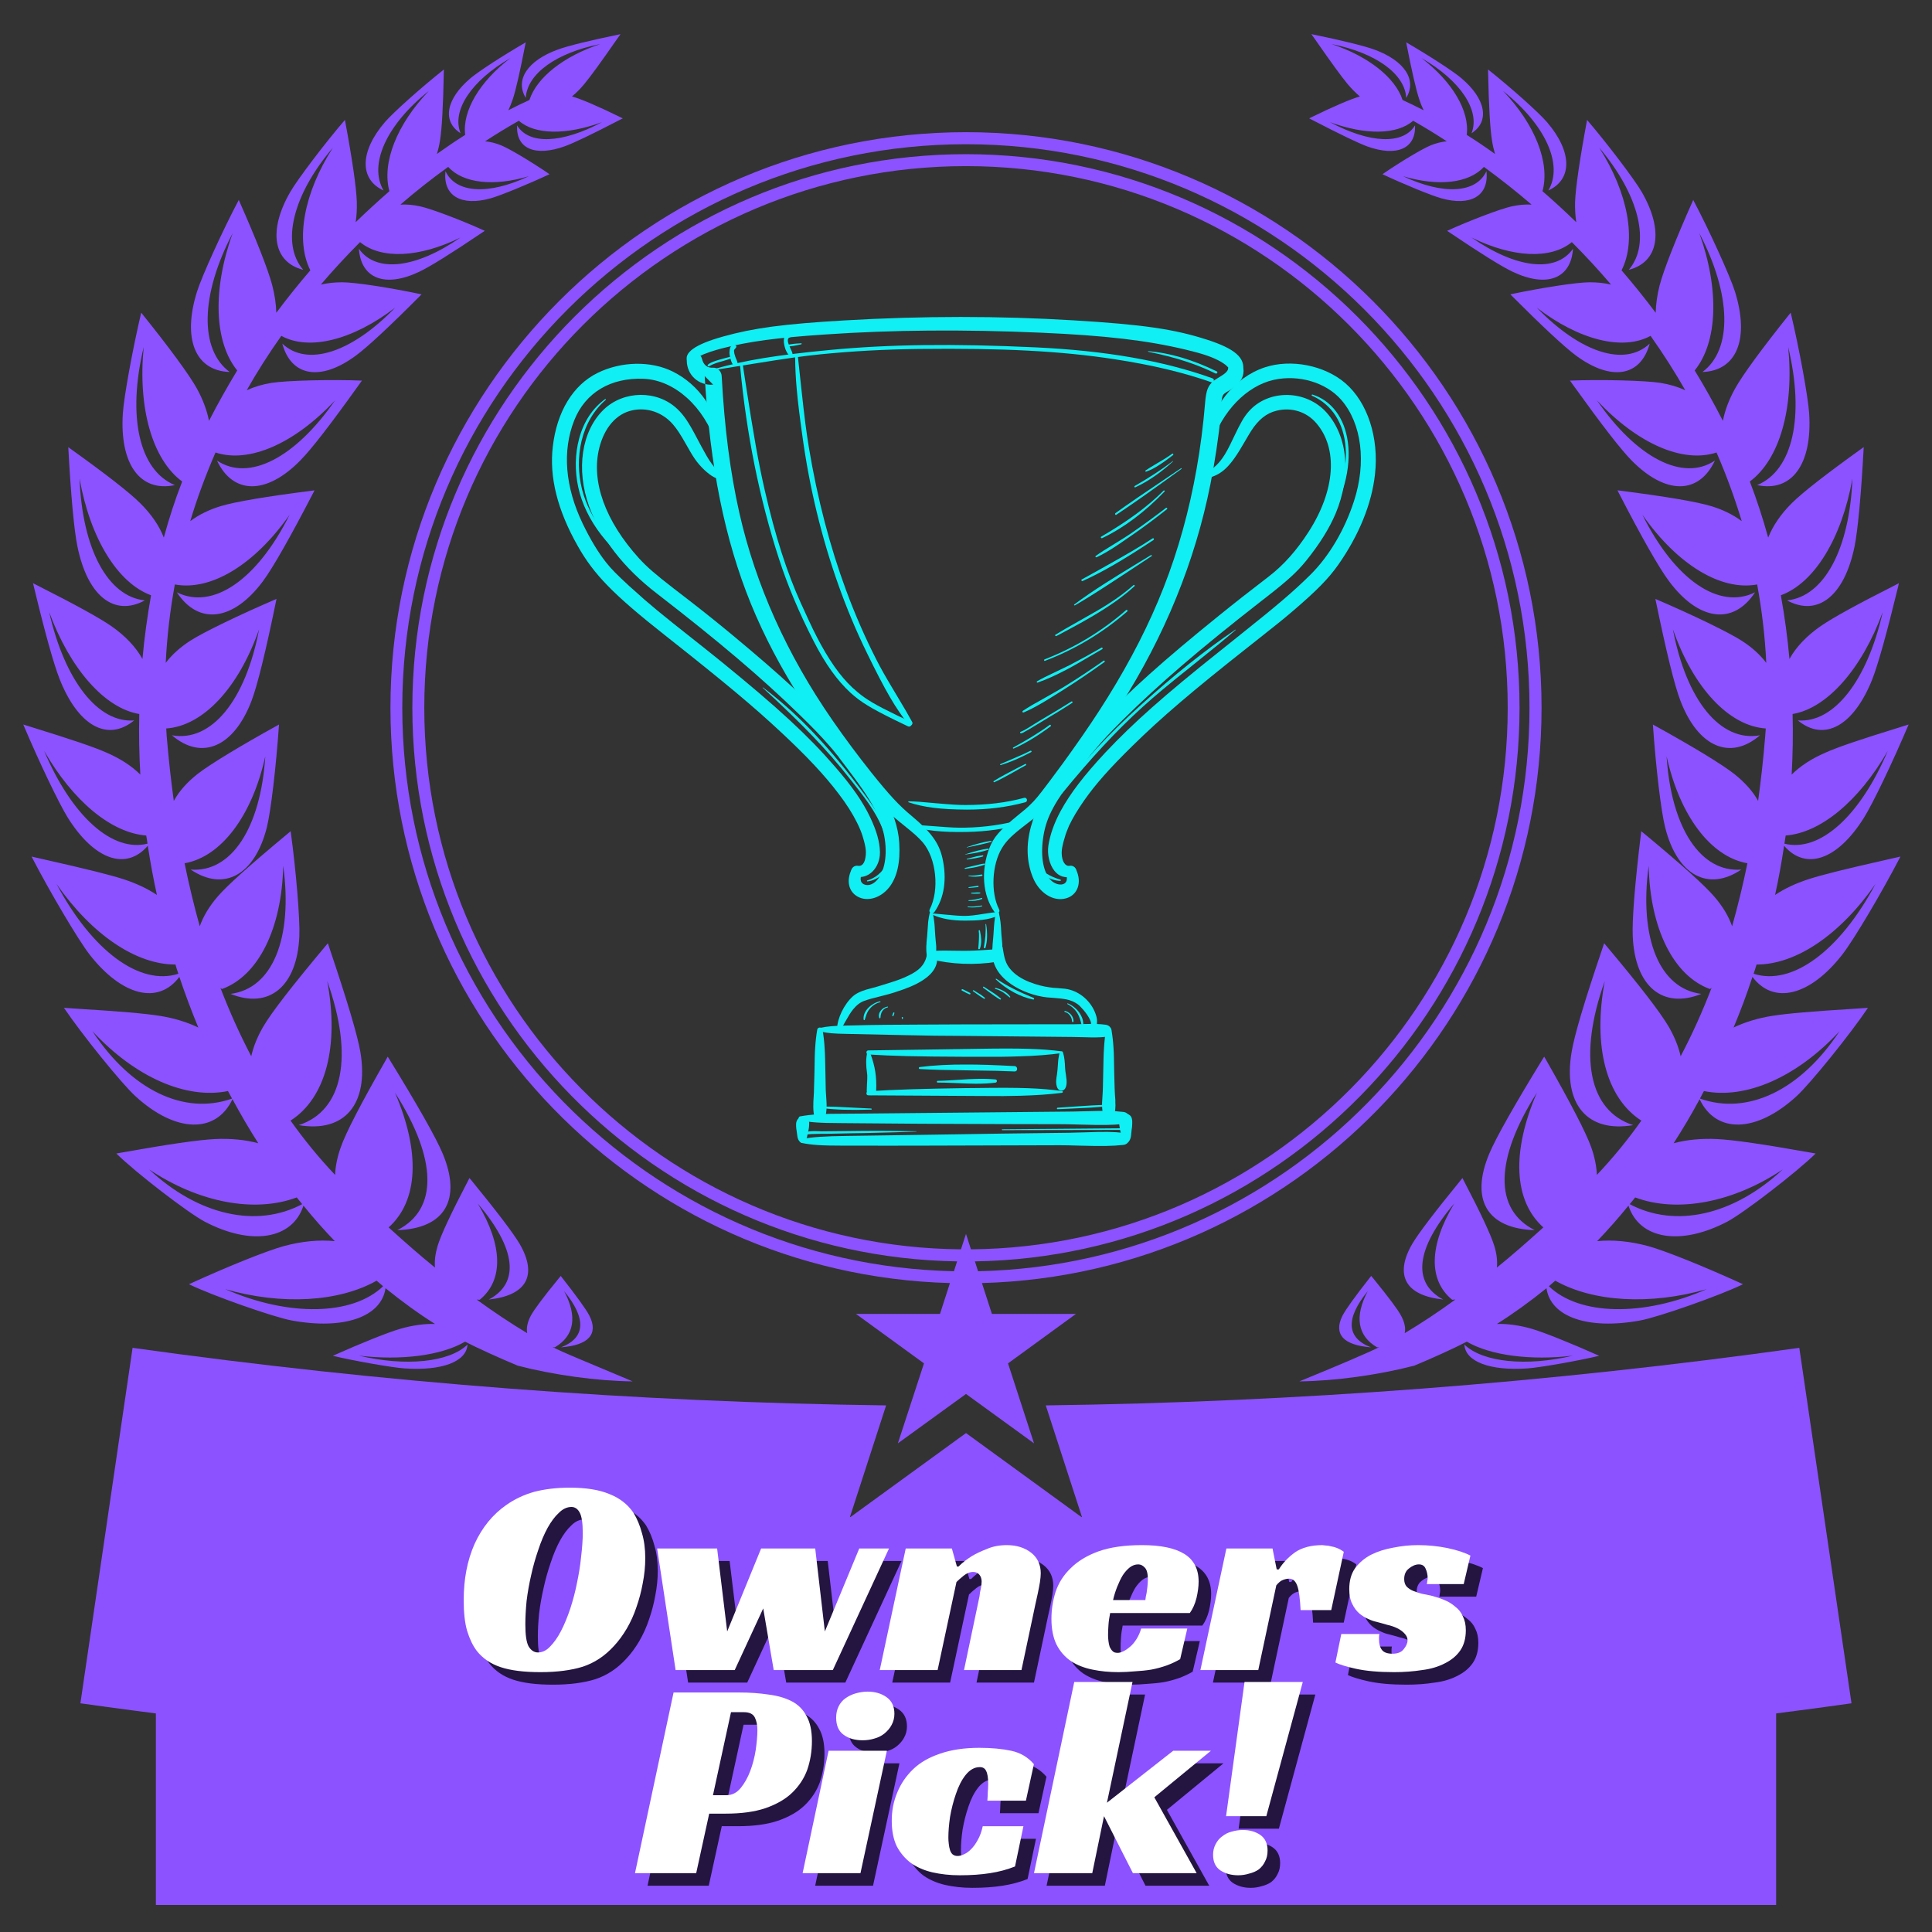 <svg xmlns="http://www.w3.org/2000/svg" xmlns:xlink="http://www.w3.org/1999/xlink" width="96" zoomAndPan="magnify" viewBox="0 0 72 72" height="96" preserveAspectRatio="xMidYMid meet" version="1.0"><rect x="0" y="0" width="72" height="72" fill="#333333" stroke="none"/><defs><g/><clipPath id="c2969d3a72"><path d="M 5.809 56.539 L 66.191 56.539 L 66.191 70.992 L 5.809 70.992 Z M 5.809 56.539 " clip-rule="nonzero"/></clipPath><clipPath id="6dcb0da15f"><path d="M 0.867 1.273 L 24 1.273 L 24 52 L 0.867 52 Z M 0.867 1.273 " clip-rule="nonzero"/></clipPath><clipPath id="94fe4da1e5"><path d="M 48 1.273 L 71.367 1.273 L 71.367 52 L 48 52 Z M 48 1.273 " clip-rule="nonzero"/></clipPath></defs><g clip-path="url(#c2969d3a72)"><path fill="#8c52ff" d="M 5.809 56.539 L 66.191 56.539 L 66.191 70.992 L 5.809 70.992 Z M 5.809 56.539 " fill-opacity="1" fill-rule="nonzero"/></g><g clip-path="url(#6dcb0da15f)"><path fill="#8c52ff" d="M 5.449 31.137 C 5.469 31.238 5.484 31.34 5.496 31.441 C 4.184 31.77 2.68 30.422 1.645 27.984 C 2.723 29.859 4.148 31.039 5.449 31.137 Z M 6.539 35.945 C 6.57 36.062 6.609 36.176 6.648 36.289 C 5.211 36.75 3.438 35.441 2.105 32.941 C 3.422 34.832 5.07 35.949 6.539 35.945 Z M 8.496 40.66 C 8.547 40.754 8.598 40.848 8.648 40.941 C 6.863 41.574 4.891 40.625 3.445 38.43 C 5.031 40.141 6.938 40.98 8.496 40.66 Z M 11.059 44.625 C 11.129 44.711 11.195 44.793 11.262 44.875 C 9.559 45.781 7.387 45.289 5.559 43.582 C 7.414 44.82 9.488 45.211 11.059 44.625 Z M 14.035 47.727 C 14.117 47.797 14.195 47.867 14.277 47.934 C 13.141 49.031 10.758 49.078 8.395 48.043 C 10.492 48.645 12.633 48.523 14.035 47.727 Z M 0.867 27 C 1.469 28.422 2.195 29.938 2.527 30.473 C 3.512 32.043 4.695 32.461 5.508 31.52 C 5.602 32.137 5.715 32.746 5.848 33.352 C 5.496 33.117 5.078 32.922 4.617 32.77 C 4.098 32.602 3.266 32.395 1.691 32.039 L 1.176 31.922 C 1.867 33.258 2.914 35.023 3.336 35.57 C 4.543 37.117 5.898 37.457 6.684 36.406 C 6.902 37.051 7.137 37.68 7.391 38.293 C 6.969 38.09 6.48 37.941 5.961 37.859 C 5.398 37.77 4.492 37.691 2.84 37.59 L 2.383 37.559 C 3.047 38.543 4.535 40.387 5.047 40.852 C 6.535 42.219 8.047 42.266 8.664 40.965 C 8.969 41.531 9.289 42.078 9.625 42.605 C 9.137 42.473 8.586 42.422 8.016 42.449 C 7.391 42.48 6.285 42.641 4.555 42.949 L 4.336 42.988 C 5.062 43.703 7.012 45.203 7.629 45.527 C 9.363 46.438 10.902 46.191 11.309 44.93 C 11.688 45.398 12.078 45.84 12.477 46.254 C 11.902 46.195 11.25 46.258 10.594 46.434 C 9.949 46.609 8.492 47.195 7.043 47.859 C 7.879 48.27 10.188 49.086 10.875 49.211 C 12.805 49.566 14.211 49.082 14.367 48.008 C 14.984 48.508 15.598 48.953 16.211 49.34 C 15.812 49.328 15.367 49.391 14.918 49.52 C 14.477 49.648 13.504 50.035 12.402 50.527 C 13.207 50.719 14.613 50.965 15.07 50.996 C 16.469 51.094 17.387 50.746 17.422 50.109 C 16.738 50.77 15.117 50.934 13.371 50.52 C 14.945 50.711 16.453 50.516 17.332 50 C 17.727 50.207 18.652 50.629 19.297 50.895 C 20.633 51.242 22.242 51.465 23.578 51.48 L 21.625 50.66 C 21.109 50.445 20.762 50.289 20.59 50.199 C 20.621 50.207 20.648 50.211 20.676 50.211 C 21.406 49.785 21.527 49.062 21.023 48.117 C 21.863 49.141 21.824 49.859 20.906 50.211 C 21.418 50.172 21.77 50.051 21.949 49.852 C 22.133 49.648 22.137 49.371 21.965 49.031 C 21.848 48.801 21.48 48.293 20.918 47.578 L 20.898 47.551 L 20.805 47.664 C 20.23 48.367 19.922 48.785 19.793 49.012 C 19.656 49.262 19.609 49.492 19.648 49.684 C 19.027 49.312 18.414 48.902 17.762 48.43 C 17.797 48.434 17.836 48.438 17.879 48.438 C 18.77 47.707 18.742 46.422 17.805 44.852 C 19.234 46.531 19.383 47.812 18.215 48.43 C 18.914 48.355 19.375 48.133 19.574 47.777 C 19.773 47.418 19.699 46.926 19.363 46.352 C 19.133 45.961 18.523 45.156 17.559 43.977 L 17.496 43.902 L 17.449 43.992 C 16.816 45.203 16.434 46.02 16.309 46.43 C 16.223 46.719 16.188 46.988 16.211 47.238 C 15.684 46.812 15.109 46.312 14.484 45.742 C 15.59 44.75 15.672 42.93 14.719 40.719 C 16.301 43.203 16.332 45.078 14.805 45.844 C 16.582 45.789 17.219 44.703 16.492 42.977 C 16.246 42.395 15.555 41.172 14.496 39.453 L 14.449 39.379 L 14.375 39.512 C 13.453 41.125 12.898 42.195 12.703 42.746 C 12.574 43.105 12.5 43.453 12.488 43.785 C 11.887 43.152 11.336 42.477 10.828 41.762 C 12.141 40.922 12.648 38.988 12.195 36.562 C 13.191 39.359 12.789 41.398 11.133 41.93 C 12.848 42.223 13.754 41.145 13.43 39.203 C 13.32 38.57 12.945 37.309 12.281 35.34 L 12.219 35.152 L 12.117 35.273 C 10.887 36.742 10.117 37.734 9.809 38.262 C 9.594 38.633 9.445 39 9.363 39.363 C 8.938 38.551 8.555 37.699 8.215 36.816 C 8.23 36.828 8.25 36.844 8.27 36.859 C 9.629 36.367 10.504 34.605 10.555 32.262 C 10.922 34.977 10.152 36.844 8.59 37.039 C 10.035 37.621 11.07 36.758 11.156 34.898 C 11.184 34.277 11.035 32.457 10.832 30.977 L 10.664 31.117 C 9.293 32.258 8.48 32.988 8.113 33.41 C 7.801 33.773 7.574 34.148 7.445 34.52 C 7.23 33.754 7.043 32.973 6.879 32.172 C 8.246 31.93 9.398 30.402 9.887 28.184 C 9.715 30.859 8.617 32.527 7.105 32.406 C 8.352 33.246 9.496 32.609 9.945 30.832 C 10.094 30.23 10.285 28.621 10.398 27 L 10.371 27.016 C 8.895 27.832 7.801 28.5 7.352 28.852 C 6.969 29.156 6.676 29.484 6.477 29.848 C 6.367 29.055 6.281 28.246 6.211 27.422 C 6.203 27.328 6.199 27.238 6.195 27.148 C 7.566 27.055 8.895 25.637 9.656 23.449 C 9.152 26.113 7.871 27.668 6.406 27.402 C 7.523 28.359 8.723 27.836 9.379 26.105 C 9.594 25.535 9.902 24.285 10.281 22.434 L 10.305 22.32 C 8.902 22.922 7.574 23.566 7.09 23.879 C 6.715 24.121 6.41 24.395 6.176 24.703 C 6.223 23.734 6.336 22.758 6.516 21.781 C 7.867 22.031 9.488 21.043 10.793 19.184 C 9.582 21.609 7.934 22.742 6.59 22.074 C 7.402 23.309 8.691 23.145 9.793 21.668 C 10.164 21.172 10.82 20.016 11.684 18.348 L 11.719 18.273 L 11.613 18.289 C 9.914 18.504 8.766 18.699 8.223 18.863 C 7.785 18.996 7.398 19.188 7.09 19.422 C 7.336 18.594 7.652 17.742 8.031 16.863 C 9.277 17.277 10.977 16.535 12.488 14.918 C 10.996 17.074 9.27 17.957 8.086 17.164 C 8.688 18.441 9.938 18.441 11.191 17.16 C 11.602 16.746 12.312 15.828 13.379 14.336 L 13.488 14.184 C 12.359 14.137 10.66 14.18 10.113 14.27 C 9.781 14.324 9.477 14.414 9.195 14.543 C 9.574 13.871 10.004 13.195 10.484 12.516 C 11.512 13.082 13.141 12.68 14.727 11.465 C 13.094 13.152 11.445 13.68 10.52 12.805 C 10.852 14.035 11.949 14.219 13.254 13.258 C 13.688 12.941 14.535 12.152 15.668 11.012 L 15.711 10.969 C 14.477 10.711 13.25 10.523 12.754 10.52 C 12.477 10.52 12.211 10.547 11.957 10.605 C 12.41 10.074 12.898 9.547 13.418 9.023 C 14.203 9.672 15.633 9.605 17.16 8.852 C 15.488 10.012 14.008 10.176 13.375 9.27 C 13.453 10.387 14.352 10.73 15.613 10.133 C 16.023 9.941 16.816 9.445 17.98 8.66 L 18.066 8.602 C 17.23 8.219 16.074 7.781 15.66 7.691 C 15.406 7.633 15.16 7.613 14.922 7.625 C 15.477 7.145 16.07 6.676 16.703 6.219 C 17.25 6.828 18.395 6.961 19.711 6.566 C 18.203 7.277 16.984 7.203 16.602 6.379 C 16.5 7.293 17.18 7.699 18.285 7.391 C 18.648 7.289 19.66 6.875 20.48 6.492 C 19.77 6.008 19 5.551 18.68 5.418 C 18.48 5.336 18.277 5.285 18.078 5.266 C 18.48 5.004 18.902 4.746 19.336 4.5 C 19.93 5.023 21.102 5.043 22.438 4.551 C 20.934 5.352 19.707 5.398 19.27 4.672 C 19.25 5.098 19.406 5.395 19.723 5.535 C 20.039 5.676 20.512 5.645 21.043 5.453 C 21.387 5.328 22.027 5.023 23.066 4.484 L 23.211 4.41 L 23.16 4.387 C 22.285 3.957 21.652 3.688 21.316 3.594 C 21.477 3.461 21.633 3.305 21.777 3.129 C 22.004 2.855 22.367 2.359 22.988 1.465 L 23.125 1.273 L 23.105 1.277 C 22 1.504 21.156 1.711 20.785 1.848 C 19.66 2.258 19.184 2.977 19.594 3.648 C 19.645 2.75 20.73 1.965 22.375 1.641 C 21.008 2.094 20.004 2.887 19.73 3.727 C 19.473 3.844 19.211 3.969 18.945 4.109 C 19.008 3.977 19.062 3.836 19.113 3.688 C 19.227 3.344 19.383 2.652 19.578 1.648 L 19.594 1.578 C 18.711 2.09 17.844 2.656 17.535 2.914 C 16.621 3.688 16.469 4.523 17.164 4.965 C 16.824 4.121 17.566 3.004 19.023 2.164 C 17.871 3.039 17.223 4.145 17.336 5.027 C 16.988 5.246 16.637 5.484 16.281 5.738 C 16.332 5.578 16.371 5.41 16.398 5.234 C 16.469 4.797 16.516 3.941 16.539 2.684 L 16.543 2.59 C 15.672 3.281 14.664 4.184 14.348 4.547 C 13.406 5.641 13.387 6.684 14.293 7.098 C 13.73 6.129 14.406 4.645 15.98 3.391 C 14.789 4.633 14.223 6.074 14.512 7.125 C 14.094 7.492 13.672 7.875 13.254 8.281 C 13.293 8.035 13.305 7.777 13.297 7.512 C 13.281 6.992 13.121 5.895 12.859 4.496 L 12.855 4.469 C 12.133 5.305 11.09 6.68 10.816 7.156 C 9.984 8.598 10.18 9.773 11.301 10.055 C 10.461 9.086 10.906 7.266 12.406 5.504 C 11.324 7.188 11 8.961 11.566 10.074 C 11.129 10.582 10.707 11.109 10.297 11.656 C 10.289 11.332 10.238 10.992 10.148 10.641 C 10.004 10.078 9.543 8.906 8.906 7.469 L 8.898 7.453 C 8.312 8.559 7.527 10.281 7.344 10.863 C 6.789 12.625 7.273 13.82 8.559 13.863 C 7.426 13.023 7.469 10.984 8.672 8.688 C 7.914 10.785 7.98 12.746 8.84 13.805 C 8.469 14.418 8.117 15.043 7.789 15.684 C 7.711 15.285 7.555 14.875 7.336 14.477 C 7.051 13.965 6.324 12.973 5.293 11.691 L 5.262 11.652 C 4.941 13.016 4.617 14.793 4.578 15.41 C 4.457 17.301 5.223 18.352 6.516 18.078 C 5.188 17.531 4.734 15.527 5.355 12.934 C 5.133 15.211 5.676 17.121 6.789 17.945 C 6.523 18.629 6.297 19.324 6.105 20.035 C 5.938 19.598 5.637 19.16 5.227 18.754 C 4.828 18.355 3.945 17.668 2.625 16.723 L 2.543 16.664 L 2.547 16.703 C 2.641 18.453 2.762 19.773 2.887 20.371 C 3.262 22.207 4.25 22.996 5.398 22.375 C 4.02 22.234 3.066 20.461 2.965 17.836 C 3.359 20.059 4.383 21.727 5.629 22.184 C 5.488 22.984 5.379 23.773 5.309 24.559 C 5.062 24.109 4.66 23.688 4.141 23.328 C 3.691 23.02 2.812 22.535 1.398 21.82 L 1.23 21.734 L 1.266 21.879 C 1.684 23.613 2.004 24.754 2.223 25.309 C 2.914 27.055 4.008 27.66 5 26.848 C 3.656 26.953 2.414 25.371 1.832 22.809 C 2.613 24.934 3.906 26.395 5.191 26.609 C 5.172 27.371 5.188 28.121 5.23 28.867 C 4.914 28.551 4.488 28.273 3.977 28.051 C 3.5 27.84 2.691 27.566 1.227 27.113 Z M 0.867 27 " fill-opacity="1" fill-rule="evenodd"/></g><g clip-path="url(#94fe4da1e5)"><path fill="#8c52ff" d="M 69.895 32.941 C 68.559 35.445 66.785 36.75 65.352 36.289 C 65.391 36.176 65.426 36.062 65.461 35.945 C 66.93 35.949 68.578 34.836 69.895 32.941 Z M 66.547 31.137 C 67.848 31.039 69.273 29.859 70.352 27.984 C 69.316 30.422 67.816 31.77 66.5 31.441 C 66.516 31.34 66.531 31.238 66.547 31.137 Z M 68.555 38.43 C 67.105 40.625 65.137 41.574 63.352 40.941 C 63.402 40.848 63.453 40.754 63.5 40.66 C 65.059 40.98 66.969 40.141 68.555 38.43 Z M 66.438 43.582 C 64.609 45.289 62.441 45.781 60.734 44.875 C 60.805 44.793 60.871 44.711 60.938 44.625 C 62.508 45.211 64.582 44.82 66.438 43.582 Z M 63.605 48.043 C 61.242 49.078 58.855 49.031 57.723 47.934 C 57.801 47.867 57.883 47.797 57.961 47.727 C 59.367 48.523 61.508 48.645 63.605 48.043 Z M 50.953 5.457 C 52.055 5.852 52.77 5.539 52.734 4.672 C 52.293 5.398 51.062 5.352 49.559 4.551 C 50.895 5.043 52.066 5.023 52.664 4.5 C 53.098 4.746 53.516 5.004 53.918 5.266 C 53.719 5.285 53.516 5.336 53.316 5.418 C 52.996 5.551 52.227 6.008 51.52 6.492 C 52.336 6.875 53.348 7.289 53.715 7.391 C 54.82 7.699 55.496 7.293 55.395 6.379 C 55.016 7.203 53.797 7.277 52.285 6.566 C 53.605 6.961 54.746 6.828 55.301 6.219 C 55.926 6.676 56.52 7.145 57.078 7.625 C 56.84 7.613 56.594 7.633 56.336 7.691 C 55.922 7.781 54.77 8.219 53.93 8.602 L 54.016 8.66 C 55.18 9.445 55.973 9.941 56.383 10.133 C 57.648 10.73 58.547 10.387 58.621 9.27 C 57.988 10.176 56.512 10.012 54.84 8.852 C 56.367 9.605 57.793 9.672 58.578 9.023 C 59.102 9.547 59.586 10.074 60.039 10.605 C 59.789 10.547 59.523 10.52 59.242 10.52 C 58.75 10.523 57.52 10.711 56.285 10.969 L 56.328 11.012 C 57.465 12.152 58.312 12.941 58.742 13.258 C 60.051 14.219 61.145 14.035 61.48 12.805 C 60.551 13.68 58.906 13.152 57.27 11.465 C 58.855 12.68 60.484 13.082 61.512 12.516 C 61.992 13.195 62.422 13.871 62.805 14.543 C 62.523 14.414 62.219 14.324 61.887 14.27 C 61.34 14.18 59.641 14.137 58.508 14.184 L 58.617 14.336 C 59.688 15.828 60.398 16.746 60.805 17.16 C 62.066 18.441 63.309 18.441 63.91 17.164 C 62.727 17.957 61 17.074 59.512 14.918 C 61.02 16.535 62.719 17.277 63.969 16.863 C 64.332 17.691 64.641 18.539 64.91 19.422 C 64.598 19.188 64.215 18.996 63.773 18.863 C 63.234 18.699 62.109 18.508 60.406 18.289 L 60.277 18.273 L 60.316 18.348 C 61.176 20.016 61.832 21.172 62.203 21.664 C 63.309 23.145 64.598 23.309 65.406 22.074 C 64.066 22.742 62.414 21.605 61.207 19.184 C 62.512 21.043 64.133 22.031 65.484 21.781 C 65.664 22.758 65.777 23.734 65.824 24.703 C 65.59 24.395 65.285 24.121 64.91 23.879 C 64.422 23.566 63.098 22.922 61.691 22.32 L 61.715 22.434 C 62.098 24.285 62.402 25.535 62.621 26.105 C 63.277 27.836 64.477 28.359 65.59 27.402 C 64.125 27.668 62.848 26.113 62.344 23.449 C 63.105 25.637 64.434 27.055 65.805 27.148 C 65.801 27.238 65.793 27.328 65.785 27.422 C 65.719 28.246 65.629 29.055 65.52 29.848 C 65.328 29.496 65.031 29.164 64.645 28.855 C 64.199 28.5 63.105 27.832 61.625 27.016 L 61.598 27 C 61.711 28.621 61.902 30.23 62.055 30.832 C 62.5 32.609 63.648 33.246 64.895 32.406 C 63.383 32.527 62.281 30.859 62.109 28.184 C 62.602 30.402 63.754 31.93 65.121 32.172 C 64.957 32.973 64.766 33.754 64.551 34.52 C 64.422 34.148 64.199 33.773 63.883 33.41 C 63.52 32.988 62.707 32.258 61.336 31.117 L 61.164 30.977 L 61.156 31.051 C 60.926 32.938 60.82 34.281 60.848 34.898 C 60.93 36.758 61.961 37.621 63.406 37.039 C 61.844 36.844 61.078 34.977 61.441 32.262 C 61.492 34.605 62.367 36.367 63.727 36.859 C 63.746 36.844 63.766 36.828 63.785 36.816 C 63.445 37.699 63.062 38.551 62.633 39.363 C 62.551 39 62.402 38.633 62.188 38.262 C 61.879 37.734 61.117 36.742 59.883 35.273 L 59.781 35.152 L 59.719 35.34 C 59.051 37.305 58.676 38.57 58.57 39.203 C 58.242 41.145 59.148 42.223 60.863 41.93 C 59.207 41.398 58.805 39.359 59.805 36.562 C 59.352 38.988 59.859 40.922 61.168 41.762 C 60.664 42.477 60.109 43.152 59.512 43.785 C 59.496 43.453 59.426 43.105 59.297 42.746 C 59.098 42.195 58.543 41.125 57.625 39.512 L 57.547 39.379 L 57.5 39.453 C 56.445 41.172 55.754 42.395 55.508 42.977 C 54.777 44.703 55.414 45.789 57.195 45.844 C 55.668 45.078 55.699 43.203 57.277 40.719 C 56.324 42.93 56.41 44.75 57.516 45.742 C 56.887 46.312 56.312 46.812 55.785 47.238 C 55.809 46.988 55.777 46.719 55.688 46.43 C 55.562 46.02 55.18 45.203 54.547 43.992 L 54.5 43.902 L 54.441 43.977 C 53.477 45.156 52.863 45.961 52.633 46.352 C 52.297 46.926 52.227 47.418 52.426 47.777 C 52.621 48.133 53.082 48.355 53.785 48.43 C 52.617 47.812 52.762 46.531 54.195 44.852 C 53.254 46.418 53.227 47.703 54.117 48.438 C 54.16 48.438 54.199 48.434 54.238 48.43 C 53.586 48.906 52.969 49.312 52.348 49.684 C 52.395 49.496 52.344 49.266 52.203 49.012 C 52.078 48.785 51.766 48.367 51.195 47.664 L 51.102 47.551 L 51.078 47.578 C 50.516 48.293 50.148 48.801 50.031 49.031 C 49.859 49.371 49.867 49.648 50.047 49.852 C 50.23 50.051 50.582 50.172 51.09 50.211 C 50.176 49.859 50.137 49.141 50.973 48.117 C 50.469 49.062 50.59 49.785 51.32 50.211 C 51.352 50.211 51.379 50.207 51.406 50.199 C 51.066 50.379 49.832 50.906 48.422 51.48 C 49.758 51.465 51.363 51.242 52.703 50.895 C 53.371 50.621 54.281 50.203 54.664 50 C 55.547 50.516 57.051 50.711 58.625 50.52 C 56.883 50.934 55.258 50.77 54.574 50.109 C 54.609 50.746 55.531 51.094 56.926 50.996 C 57.383 50.965 58.789 50.719 59.598 50.527 C 58.492 50.035 57.523 49.648 57.082 49.52 C 56.633 49.391 56.184 49.328 55.785 49.34 C 56.398 48.953 57.016 48.508 57.633 48.008 C 57.785 49.082 59.191 49.566 61.121 49.211 C 61.809 49.086 64.121 48.27 64.957 47.859 C 63.504 47.195 62.051 46.609 61.406 46.434 C 60.75 46.258 60.094 46.195 59.52 46.254 C 59.918 45.84 60.309 45.398 60.688 44.93 C 61.098 46.191 62.633 46.438 64.371 45.527 C 64.984 45.203 66.934 43.703 67.664 42.988 L 67.445 42.949 C 65.711 42.641 64.609 42.48 63.984 42.449 C 63.41 42.422 62.859 42.473 62.371 42.605 C 62.711 42.078 63.035 41.531 63.34 40.965 C 63.957 42.266 65.461 42.219 66.953 40.852 C 67.461 40.387 68.953 38.543 69.613 37.559 L 69.16 37.59 C 67.508 37.691 66.602 37.77 66.039 37.859 C 65.52 37.941 65.031 38.09 64.605 38.293 C 64.863 37.68 65.098 37.051 65.309 36.406 C 66.098 37.457 67.457 37.117 68.66 35.57 C 69.086 35.023 70.133 33.258 70.824 31.922 L 70.309 32.039 C 68.73 32.395 67.902 32.602 67.383 32.77 C 66.918 32.922 66.504 33.117 66.152 33.352 C 66.285 32.746 66.395 32.137 66.488 31.52 C 67.301 32.461 68.484 32.043 69.465 30.473 C 69.801 29.938 70.551 28.367 71.129 27 L 70.77 27.113 C 69.305 27.566 68.496 27.84 68.023 28.051 C 67.512 28.273 67.086 28.551 66.77 28.867 C 66.812 28.121 66.824 27.371 66.805 26.609 C 68.09 26.395 69.387 24.934 70.164 22.809 C 69.586 25.371 68.344 26.953 67 26.848 C 67.988 27.66 69.082 27.055 69.777 25.309 C 69.992 24.754 70.312 23.613 70.734 21.879 L 70.766 21.734 L 70.602 21.82 C 69.188 22.535 68.309 23.02 67.859 23.328 C 67.34 23.688 66.934 24.109 66.688 24.559 C 66.617 23.773 66.512 22.984 66.367 22.184 C 67.617 21.727 68.637 20.062 69.035 17.836 C 68.93 20.461 67.98 22.234 66.598 22.375 C 67.746 22.996 68.734 22.207 69.113 20.371 C 69.234 19.773 69.359 18.449 69.453 16.703 L 69.453 16.664 L 69.371 16.723 C 68.055 17.668 67.172 18.355 66.773 18.754 C 66.371 19.152 66.07 19.594 65.895 20.035 C 65.699 19.324 65.473 18.629 65.211 17.945 C 66.32 17.121 66.867 15.211 66.641 12.934 C 67.262 15.527 66.812 17.531 65.484 18.078 C 66.777 18.352 67.543 17.301 67.422 15.41 C 67.383 14.793 67.059 13.016 66.734 11.652 L 66.703 11.691 C 65.676 12.973 64.949 13.965 64.664 14.477 C 64.441 14.875 64.285 15.285 64.207 15.684 C 63.879 15.043 63.531 14.418 63.156 13.805 C 64.016 12.746 64.082 10.785 63.328 8.688 C 64.527 10.98 64.574 13.023 63.445 13.863 C 64.727 13.82 65.207 12.625 64.656 10.863 C 64.473 10.281 63.688 8.559 63.102 7.453 L 63.094 7.469 C 62.453 8.906 61.992 10.078 61.848 10.641 C 61.758 10.992 61.711 11.332 61.703 11.656 C 61.293 11.109 60.867 10.582 60.43 10.074 C 61 8.961 60.676 7.188 59.598 5.504 C 61.094 7.27 61.535 9.086 60.699 10.055 C 61.816 9.773 62.016 8.598 61.184 7.156 C 60.91 6.68 59.863 5.305 59.145 4.469 L 59.141 4.496 C 58.879 5.895 58.719 6.992 58.699 7.512 C 58.691 7.777 58.707 8.035 58.742 8.281 C 58.324 7.875 57.906 7.492 57.484 7.125 C 57.773 6.074 57.207 4.633 56.016 3.391 C 57.59 4.645 58.27 6.129 57.703 7.098 C 58.613 6.684 58.59 5.641 57.648 4.547 C 57.336 4.184 56.324 3.281 55.457 2.59 L 55.457 2.688 C 55.484 3.945 55.531 4.797 55.602 5.234 C 55.629 5.41 55.668 5.578 55.715 5.738 C 55.363 5.484 55.012 5.246 54.66 5.027 C 54.777 4.145 54.125 3.039 52.973 2.164 C 54.43 3 55.172 4.121 54.84 4.965 C 55.527 4.523 55.375 3.688 54.461 2.914 C 54.156 2.656 53.285 2.09 52.406 1.578 L 52.418 1.648 C 52.613 2.652 52.773 3.344 52.887 3.688 C 52.934 3.836 52.992 3.977 53.055 4.109 C 52.785 3.969 52.523 3.844 52.27 3.727 C 51.996 2.887 50.988 2.094 49.621 1.641 C 51.266 1.965 52.355 2.75 52.406 3.648 C 52.816 2.977 52.34 2.258 51.219 1.848 C 50.844 1.711 50 1.504 48.895 1.277 L 48.871 1.273 L 49.008 1.465 C 49.629 2.359 49.992 2.855 50.219 3.129 C 50.367 3.305 50.52 3.461 50.68 3.594 C 50.348 3.688 49.715 3.957 48.836 4.387 L 48.789 4.41 L 48.93 4.484 C 49.973 5.023 50.609 5.328 50.953 5.457 Z M 50.953 5.457 " fill-opacity="1" fill-rule="evenodd"/></g><path fill="#8c52ff" d="M 3.5 54.289 L 1.098 70.961 Z M 3.5 54.289 " fill-opacity="1" fill-rule="evenodd"/><path fill="#8c52ff" d="M 67.055 50.23 C 57.699 51.539 48.336 52.254 38.973 52.375 L 40.328 56.555 L 36 53.406 L 31.668 56.555 L 33.023 52.375 C 23.66 52.254 14.301 51.539 4.941 50.23 C 4.293 54.648 3.645 59.062 2.996 63.477 C 24.98 66.562 47.023 66.562 69 63.477 C 68.352 59.062 67.703 54.648 67.055 50.23 Z M 67.055 50.23 " fill-opacity="1" fill-rule="evenodd"/><path fill="#8c52ff" d="M 36 5.375 C 47.582 5.375 57 14.793 57 26.375 C 57 37.785 47.852 47.133 36.449 47.375 L 36.332 47.008 C 47.574 46.828 56.629 37.625 56.629 26.375 C 56.629 15 47.375 5.746 36 5.746 C 24.625 5.746 15.367 15 15.367 26.375 C 15.367 37.625 24.422 46.828 35.668 47.008 L 35.551 47.375 C 24.148 47.133 14.992 37.781 14.992 26.375 C 14.992 14.793 24.414 5.375 36 5.375 Z M 36 45.984 L 35.812 46.559 C 24.754 46.461 15.812 37.434 15.812 26.375 C 15.812 15.242 24.867 6.191 36 6.191 C 47.133 6.191 56.188 15.246 56.188 26.375 C 56.188 37.434 47.242 46.461 36.184 46.559 Z M 14.551 26.375 C 14.551 37.973 23.816 47.5 35.402 47.816 L 35.031 48.965 L 31.898 48.965 L 34.434 50.809 L 33.461 53.789 L 36 51.949 L 38.535 53.789 L 37.566 50.809 L 40.098 48.965 L 36.965 48.965 L 36.594 47.816 C 48.184 47.5 57.449 37.973 57.449 26.375 C 57.449 14.547 47.828 4.926 36 4.926 C 24.172 4.926 14.551 14.547 14.551 26.375 Z M 14.551 26.375 " fill-opacity="1" fill-rule="evenodd"/><path fill="#10eff3" d="M 22.551 14.875 C 22.086 15.207 21.75 15.715 21.582 16.348 C 21.43 16.91 21.418 17.547 21.547 18.145 C 21.812 19.391 22.754 20.609 24.031 21.359 C 24.055 21.375 24.086 21.367 24.102 21.34 C 24.117 21.312 24.113 21.277 24.086 21.262 C 22.723 20.297 21.98 19.355 21.691 18.238 C 21.543 17.648 21.535 17.016 21.672 16.438 C 21.824 15.809 22.133 15.281 22.574 14.902 C 22.582 14.895 22.582 14.887 22.574 14.875 C 22.566 14.871 22.559 14.867 22.551 14.875 Z M 22.551 14.875 " fill-opacity="1" fill-rule="evenodd"/><path fill="#10eff3" d="M 28.422 25.629 C 29.891 26.977 30.828 27.953 31.637 28.98 L 31.793 29.176 C 32.148 29.629 32.305 29.836 32.461 30.078 C 32.695 30.434 32.855 30.758 32.953 31.07 C 33.168 31.777 33.074 32.547 32.676 33.297 C 32.672 33.312 32.676 33.328 32.688 33.336 C 32.703 33.34 32.719 33.34 32.727 33.324 C 33.078 32.793 33.211 32.062 33.086 31.324 C 33.027 30.992 32.898 30.656 32.684 30.293 C 32.539 30.043 32.391 29.836 32.043 29.371 L 31.93 29.223 C 30.777 27.699 29.625 26.512 28.434 25.621 C 28.43 25.621 28.426 25.621 28.426 25.621 C 28.422 25.625 28.422 25.629 28.422 25.629 Z M 28.422 25.629 " fill-opacity="1" fill-rule="evenodd"/><path fill="#10eff3" d="M 32.328 32.848 C 32.535 32.824 32.746 32.723 32.91 32.555 C 33.078 32.395 33.188 32.184 33.215 31.973 C 33.215 31.965 33.207 31.953 33.191 31.949 C 33.18 31.945 33.164 31.949 33.16 31.961 C 33.062 32.188 32.961 32.355 32.84 32.488 C 32.699 32.641 32.531 32.746 32.324 32.809 C 32.312 32.809 32.305 32.82 32.309 32.832 C 32.309 32.84 32.316 32.848 32.328 32.848 Z M 32.328 32.848 " fill-opacity="1" fill-rule="evenodd"/><path fill="#10eff3" d="M 39.52 32.781 C 39.129 32.668 38.855 32.496 38.574 32.191 C 38.562 32.18 38.547 32.18 38.531 32.191 C 38.516 32.199 38.512 32.215 38.52 32.23 C 38.621 32.391 38.773 32.539 38.945 32.645 C 39.129 32.758 39.328 32.824 39.516 32.828 C 39.523 32.828 39.535 32.82 39.535 32.809 C 39.535 32.793 39.531 32.785 39.52 32.781 Z M 39.52 32.781 " fill-opacity="1" fill-rule="evenodd"/><path fill="#10eff3" d="M 46.039 23.465 C 44.918 24.227 43.762 25.148 42.535 26.258 C 41.297 27.371 40.305 28.445 39.508 29.523 C 39.496 29.543 39.5 29.562 39.52 29.578 C 39.539 29.594 39.562 29.594 39.574 29.578 C 40.688 28.215 41.633 27.203 42.602 26.328 C 43.07 25.906 43.496 25.551 44.484 24.762 C 45.301 24.109 45.652 23.82 46.047 23.477 C 46.051 23.477 46.051 23.473 46.051 23.469 C 46.047 23.465 46.043 23.461 46.039 23.465 Z M 46.039 23.465 " fill-opacity="1" fill-rule="evenodd"/><path fill="#10eff3" d="M 48.891 14.746 C 49.637 15.074 50.082 15.766 50.148 16.688 C 50.184 17.168 50.113 17.645 49.934 18.172 C 49.859 18.383 49.77 18.605 49.652 18.859 C 49.566 19.039 49.492 19.195 49.316 19.543 C 49.305 19.566 49.309 19.594 49.332 19.605 C 49.355 19.617 49.379 19.613 49.395 19.59 C 50.055 18.605 50.363 17.449 50.23 16.469 C 50.109 15.578 49.621 14.926 48.91 14.703 C 48.898 14.699 48.891 14.707 48.883 14.719 C 48.879 14.73 48.883 14.742 48.891 14.746 Z M 48.891 14.746 " fill-opacity="1" fill-rule="evenodd"/><path fill="#10eff3" d="M 39.414 41.336 C 39.637 41.328 39.582 41.328 39.801 41.32 C 40.527 41.289 40.848 41.27 41.211 41.23 C 41.223 41.227 41.234 41.215 41.234 41.199 C 41.234 41.188 41.223 41.176 41.211 41.176 C 40.875 41.184 40.586 41.199 39.914 41.246 L 39.414 41.281 C 39.398 41.281 39.387 41.297 39.387 41.312 C 39.387 41.328 39.398 41.34 39.414 41.336 Z M 39.414 41.336 " fill-opacity="1" fill-rule="evenodd"/><path fill="#10eff3" d="M 32.469 41.312 L 31.844 41.281 C 31.238 41.246 30.977 41.238 30.676 41.238 C 30.656 41.238 30.645 41.25 30.645 41.266 C 30.645 41.281 30.656 41.297 30.676 41.301 C 31.156 41.359 31.684 41.375 32.469 41.352 C 32.48 41.352 32.488 41.344 32.488 41.336 C 32.488 41.324 32.48 41.316 32.469 41.312 Z M 32.469 41.312 " fill-opacity="1" fill-rule="evenodd"/><path fill="#10eff3" d="M 37.352 42.117 L 41.879 42.109 C 41.895 42.109 41.902 42.094 41.902 42.078 C 41.902 42.059 41.895 42.047 41.879 42.047 L 41.863 42.047 C 40.359 42.062 38.855 42.074 37.352 42.086 C 37.344 42.086 37.336 42.094 37.336 42.102 C 37.336 42.113 37.344 42.117 37.352 42.117 Z M 37.352 42.117 " fill-opacity="1" fill-rule="evenodd"/><path fill="#10eff3" d="M 34.152 42.16 C 33.5 42.145 32.816 42.137 32.078 42.145 C 31.613 42.148 31.145 42.156 30.68 42.16 C 30.641 42.164 30.602 42.16 30.508 42.156 C 30.371 42.152 30.309 42.152 30.242 42.156 C 30.141 42.16 30.062 42.18 30 42.207 C 29.98 42.215 29.973 42.234 29.984 42.254 C 29.992 42.277 30.016 42.289 30.035 42.285 C 30.172 42.262 30.293 42.258 30.578 42.254 L 30.773 42.254 C 31.305 42.242 31.172 42.246 31.707 42.234 L 32.168 42.227 C 33.191 42.203 33.637 42.191 34.152 42.172 C 34.152 42.172 34.152 42.168 34.152 42.164 C 34.152 42.164 34.152 42.16 34.152 42.16 Z M 34.152 42.16 " fill-opacity="1" fill-rule="evenodd"/><path fill="#10eff3" d="M 42.793 13.109 C 43.812 13.316 44.594 13.57 45.297 13.918 C 45.324 13.93 45.348 13.918 45.363 13.898 C 45.375 13.875 45.367 13.848 45.344 13.84 C 44.453 13.406 43.598 13.152 42.793 13.086 C 42.789 13.082 42.785 13.086 42.785 13.094 C 42.785 13.102 42.785 13.105 42.793 13.109 Z M 42.793 13.109 " fill-opacity="1" fill-rule="evenodd"/><path fill="#10eff3" d="M 27.309 13.285 C 27.262 13.289 27.211 13.297 27.152 13.312 C 27.113 13.32 27.078 13.332 26.996 13.352 L 26.832 13.398 C 26.711 13.434 26.656 13.449 26.598 13.473 C 26.512 13.504 26.445 13.539 26.391 13.582 C 26.371 13.598 26.363 13.617 26.375 13.637 C 26.387 13.656 26.406 13.66 26.426 13.648 C 26.5 13.605 26.578 13.57 26.676 13.535 C 26.742 13.512 26.801 13.492 26.938 13.457 C 27.137 13.398 27.223 13.371 27.316 13.328 C 27.328 13.324 27.332 13.316 27.328 13.305 C 27.328 13.293 27.316 13.285 27.309 13.285 Z M 27.309 13.285 " fill-opacity="1" fill-rule="evenodd"/><path fill="#10eff3" d="M 29.855 12.793 C 29.723 12.801 29.641 12.805 29.559 12.816 C 29.445 12.828 29.348 12.848 29.266 12.871 C 29.258 12.875 29.25 12.883 29.25 12.895 C 29.254 12.906 29.262 12.914 29.27 12.914 C 29.359 12.918 29.457 12.91 29.57 12.891 C 29.648 12.879 29.727 12.859 29.859 12.832 C 29.871 12.828 29.875 12.82 29.875 12.809 C 29.875 12.797 29.867 12.789 29.855 12.793 Z M 29.855 12.793 " fill-opacity="1" fill-rule="evenodd"/><path fill="#10eff3" d="M 43.684 16.91 C 43.602 16.969 43.516 17.027 43.41 17.094 C 43.34 17.137 43.277 17.176 43.129 17.262 C 42.902 17.395 42.805 17.457 42.695 17.531 C 42.684 17.535 42.68 17.551 42.684 17.562 C 42.688 17.574 42.699 17.582 42.711 17.578 C 42.871 17.523 43.039 17.438 43.227 17.312 C 43.355 17.23 43.465 17.152 43.699 16.973 L 43.719 16.957 C 43.73 16.945 43.73 16.926 43.719 16.914 C 43.711 16.902 43.695 16.898 43.684 16.91 Z M 43.684 16.91 " fill-opacity="1" fill-rule="evenodd"/><path fill="#10eff3" d="M 43.707 17.184 C 43.289 17.5 42.84 17.793 42.285 18.113 C 42.273 18.121 42.27 18.137 42.277 18.148 C 42.285 18.164 42.301 18.168 42.312 18.16 C 42.777 17.945 43.262 17.613 43.715 17.195 C 43.719 17.191 43.719 17.188 43.715 17.184 C 43.715 17.18 43.711 17.18 43.707 17.184 Z M 43.707 17.184 " fill-opacity="1" fill-rule="evenodd"/><path fill="#10eff3" d="M 44.016 17.449 L 43.586 17.738 C 42.535 18.445 42.078 18.758 41.566 19.125 C 41.555 19.137 41.551 19.156 41.559 19.172 C 41.57 19.188 41.586 19.195 41.602 19.184 C 42.223 18.77 42.758 18.395 43.973 17.516 L 44.031 17.473 C 44.039 17.469 44.039 17.461 44.035 17.453 C 44.031 17.449 44.023 17.445 44.016 17.449 Z M 44.016 17.449 " fill-opacity="1" fill-rule="evenodd"/><path fill="#10eff3" d="M 43.363 18.285 C 42.758 18.887 42.043 19.414 41.039 20 C 41.023 20.008 41.02 20.023 41.027 20.039 C 41.039 20.055 41.055 20.062 41.074 20.055 C 41.871 19.676 42.66 19.086 43.398 18.32 C 43.41 18.312 43.41 18.297 43.398 18.285 C 43.387 18.273 43.371 18.273 43.363 18.285 Z M 43.363 18.285 " fill-opacity="1" fill-rule="evenodd"/><path fill="#10eff3" d="M 43.449 18.93 C 43.039 19.246 42.602 19.566 42.129 19.891 C 41.977 19.992 41.844 20.078 41.531 20.27 C 41.168 20.492 41.012 20.59 40.84 20.715 C 40.824 20.727 40.82 20.742 40.828 20.758 C 40.836 20.77 40.855 20.773 40.871 20.766 C 41.062 20.676 41.262 20.562 41.488 20.418 C 41.645 20.316 41.781 20.227 42.082 20.016 L 42.258 19.895 C 42.629 19.637 43.02 19.348 43.488 18.977 C 43.504 18.965 43.504 18.945 43.492 18.934 C 43.48 18.922 43.461 18.918 43.449 18.93 Z M 43.449 18.93 " fill-opacity="1" fill-rule="evenodd"/><path fill="#10eff3" d="M 42.957 20.062 C 42.473 20.379 42.047 20.629 41.047 21.188 L 40.316 21.594 C 40.297 21.602 40.293 21.621 40.305 21.637 C 40.312 21.652 40.332 21.66 40.348 21.652 C 41.094 21.312 41.824 20.891 42.992 20.121 C 43.004 20.109 43.008 20.09 43 20.074 C 42.992 20.059 42.973 20.055 42.957 20.062 Z M 42.957 20.062 " fill-opacity="1" fill-rule="evenodd"/><path fill="#10eff3" d="M 42.891 20.688 L 42.434 20.965 C 41.801 21.352 41.527 21.52 41.215 21.719 C 40.762 22.008 40.379 22.27 40.039 22.523 C 40.027 22.527 40.023 22.543 40.031 22.555 C 40.035 22.562 40.051 22.566 40.062 22.559 C 40.531 22.285 40.934 22.031 41.848 21.43 L 42.914 20.727 C 42.926 20.723 42.93 20.707 42.922 20.695 C 42.914 20.684 42.902 20.68 42.891 20.688 Z M 42.891 20.688 " fill-opacity="1" fill-rule="evenodd"/><path fill="#10eff3" d="M 42.238 21.809 C 41.969 22.047 41.66 22.281 41.281 22.52 C 41.02 22.688 40.785 22.82 40.246 23.125 C 39.77 23.391 39.566 23.512 39.336 23.652 C 39.32 23.66 39.316 23.676 39.328 23.691 C 39.336 23.707 39.355 23.711 39.367 23.703 L 39.453 23.66 C 40.215 23.254 40.551 23.066 40.926 22.836 C 41.473 22.504 41.91 22.184 42.277 21.848 C 42.293 21.836 42.293 21.82 42.277 21.809 C 42.266 21.793 42.25 21.793 42.238 21.809 Z M 42.238 21.809 " fill-opacity="1" fill-rule="evenodd"/><path fill="#10eff3" d="M 41.965 22.738 C 41.066 23.523 40.043 24.141 38.926 24.574 C 38.914 24.578 38.906 24.594 38.91 24.609 C 38.914 24.625 38.926 24.633 38.941 24.629 C 40.062 24.203 41.098 23.582 42.012 22.785 C 42.023 22.773 42.027 22.754 42.012 22.742 C 42 22.727 41.977 22.727 41.965 22.738 Z M 41.965 22.738 " fill-opacity="1" fill-rule="evenodd"/><path fill="#10eff3" d="M 41.047 24.137 C 40.656 24.363 40.258 24.582 39.859 24.789 C 39.734 24.852 39.625 24.902 39.375 25.023 C 38.992 25.203 38.828 25.285 38.648 25.391 C 38.637 25.398 38.633 25.41 38.637 25.422 C 38.645 25.438 38.656 25.441 38.668 25.438 C 38.996 25.324 39.348 25.164 39.75 24.953 C 40.023 24.809 40.258 24.672 40.789 24.359 L 41.078 24.191 C 41.094 24.18 41.098 24.164 41.086 24.148 C 41.078 24.133 41.062 24.129 41.047 24.137 Z M 41.047 24.137 " fill-opacity="1" fill-rule="evenodd"/><path fill="#10eff3" d="M 41.129 24.621 C 40.645 24.961 40.152 25.289 39.648 25.598 C 39.477 25.703 39.324 25.789 38.973 25.988 C 38.52 26.238 38.328 26.352 38.117 26.492 C 38.102 26.504 38.098 26.52 38.105 26.535 C 38.113 26.551 38.133 26.555 38.148 26.551 C 38.352 26.465 38.562 26.355 38.805 26.215 C 38.969 26.121 39.113 26.031 39.438 25.828 L 39.691 25.668 C 40.16 25.371 40.645 25.043 41.16 24.672 C 41.172 24.66 41.176 24.645 41.168 24.629 C 41.16 24.617 41.145 24.613 41.129 24.621 Z M 41.129 24.621 " fill-opacity="1" fill-rule="evenodd"/><path fill="#10eff3" d="M 39.926 26.145 C 39.625 26.336 39.359 26.496 38.746 26.859 C 38.691 26.891 38.645 26.922 38.531 26.992 C 38.273 27.156 38.16 27.223 38.027 27.277 C 38.016 27.281 38.012 27.293 38.016 27.305 C 38.02 27.316 38.031 27.328 38.039 27.328 C 38.078 27.328 38.113 27.316 38.195 27.266 L 38.23 27.246 C 38.316 27.199 38.395 27.156 38.562 27.051 C 38.652 27 38.629 27.012 38.719 26.957 C 39.363 26.57 39.641 26.402 39.957 26.195 C 39.973 26.188 39.977 26.168 39.965 26.152 C 39.957 26.137 39.938 26.133 39.926 26.145 Z M 39.926 26.145 " fill-opacity="1" fill-rule="evenodd"/><path fill="#10eff3" d="M 39.117 27.016 C 38.922 27.16 38.703 27.305 38.449 27.461 C 38.262 27.574 38.066 27.688 37.758 27.859 C 37.746 27.863 37.746 27.879 37.75 27.887 C 37.758 27.898 37.77 27.902 37.781 27.895 C 38.211 27.703 38.656 27.438 39.152 27.07 C 39.168 27.062 39.168 27.043 39.16 27.027 C 39.152 27.008 39.133 27.004 39.117 27.016 Z M 39.117 27.016 " fill-opacity="1" fill-rule="evenodd"/><path fill="#10eff3" d="M 38.398 27.98 C 38.246 28.059 38.082 28.133 37.887 28.215 L 37.289 28.473 C 37.273 28.477 37.27 28.488 37.27 28.5 C 37.273 28.512 37.285 28.516 37.297 28.512 C 37.645 28.406 38 28.254 38.426 28.031 C 38.441 28.023 38.449 28.008 38.441 27.992 C 38.43 27.977 38.414 27.973 38.398 27.98 Z M 38.398 27.98 " fill-opacity="1" fill-rule="evenodd"/><path fill="#10eff3" d="M 38.207 28.473 L 37.891 28.633 C 37.668 28.75 37.57 28.801 37.457 28.863 C 37.297 28.949 37.16 29.027 37.039 29.105 C 37.023 29.113 37.02 29.129 37.027 29.141 C 37.031 29.152 37.047 29.156 37.062 29.148 C 37.188 29.09 37.324 29.023 37.477 28.938 C 37.586 28.883 37.676 28.828 37.887 28.711 L 38.059 28.613 C 38.156 28.559 38.133 28.574 38.23 28.52 C 38.242 28.512 38.246 28.5 38.242 28.484 C 38.234 28.469 38.219 28.465 38.207 28.473 Z M 38.207 28.473 " fill-opacity="1" fill-rule="evenodd"/><path fill="#10eff3" d="M 36.035 31.582 C 36.422 31.504 36.691 31.445 36.938 31.375 C 36.949 31.371 36.953 31.363 36.953 31.352 C 36.949 31.34 36.941 31.332 36.93 31.336 C 36.668 31.375 36.395 31.445 36.031 31.57 C 36.027 31.57 36.027 31.578 36.027 31.578 C 36.027 31.582 36.031 31.582 36.035 31.582 Z M 36.035 31.582 " fill-opacity="1" fill-rule="evenodd"/><path fill="#10eff3" d="M 35.973 31.848 L 36.016 31.84 C 36.227 31.809 36.32 31.793 36.426 31.773 C 36.582 31.742 36.715 31.707 36.832 31.668 C 36.84 31.668 36.848 31.656 36.848 31.641 C 36.848 31.629 36.836 31.625 36.824 31.625 C 36.586 31.656 36.316 31.723 35.969 31.84 C 35.965 31.84 35.961 31.84 35.965 31.844 C 35.965 31.844 35.969 31.848 35.973 31.848 Z M 35.973 31.848 " fill-opacity="1" fill-rule="evenodd"/><path fill="#10eff3" d="M 36.043 32.031 C 36.094 32.02 36.137 32.016 36.242 32 C 36.344 31.984 36.387 31.977 36.438 31.965 C 36.508 31.953 36.57 31.938 36.629 31.918 C 36.637 31.918 36.645 31.906 36.645 31.895 C 36.641 31.883 36.633 31.875 36.621 31.875 C 36.559 31.883 36.488 31.895 36.406 31.91 C 36.352 31.926 36.305 31.938 36.191 31.965 C 36.109 31.988 36.074 31.996 36.035 32.008 C 36.027 32.008 36.023 32.012 36.027 32.02 C 36.031 32.027 36.035 32.031 36.043 32.031 Z M 36.043 32.031 " fill-opacity="1" fill-rule="evenodd"/><path fill="#10eff3" d="M 35.973 32.379 L 36.086 32.363 C 36.246 32.34 36.316 32.328 36.398 32.309 C 36.512 32.285 36.609 32.258 36.695 32.223 C 36.707 32.219 36.715 32.207 36.711 32.195 C 36.707 32.188 36.695 32.18 36.68 32.184 C 36.617 32.191 36.547 32.203 36.469 32.223 C 36.414 32.234 36.367 32.246 36.262 32.273 C 36.109 32.312 36.039 32.328 35.965 32.344 C 35.953 32.344 35.945 32.352 35.949 32.363 C 35.953 32.375 35.961 32.383 35.973 32.379 Z M 35.973 32.379 " fill-opacity="1" fill-rule="evenodd"/><path fill="#10eff3" d="M 36.102 32.652 C 36.289 32.68 36.449 32.676 36.594 32.645 C 36.609 32.641 36.617 32.625 36.613 32.609 C 36.605 32.594 36.594 32.586 36.574 32.59 C 36.414 32.625 36.258 32.637 36.105 32.629 C 36.098 32.629 36.094 32.633 36.094 32.641 C 36.09 32.641 36.094 32.645 36.094 32.648 C 36.094 32.648 36.098 32.652 36.102 32.652 Z M 36.102 32.652 " fill-opacity="1" fill-rule="evenodd"/><path fill="#10eff3" d="M 36.105 33.09 C 36.27 33.078 36.359 33.07 36.449 33.059 C 36.461 33.055 36.469 33.043 36.469 33.031 C 36.469 33.023 36.469 33.02 36.465 33.016 C 36.461 33.012 36.457 33.008 36.449 33.012 C 36.367 33.02 36.301 33.031 36.145 33.055 L 36.102 33.062 C 36.094 33.066 36.09 33.07 36.094 33.078 C 36.094 33.086 36.098 33.09 36.105 33.09 Z M 36.105 33.09 " fill-opacity="1" fill-rule="evenodd"/><path fill="#10eff3" d="M 36.207 33.301 C 36.234 33.305 36.262 33.305 36.285 33.305 C 36.348 33.305 36.371 33.305 36.402 33.305 C 36.445 33.305 36.484 33.301 36.52 33.297 C 36.527 33.297 36.535 33.285 36.535 33.277 C 36.535 33.27 36.531 33.262 36.52 33.262 C 36.484 33.258 36.449 33.258 36.41 33.258 C 36.379 33.258 36.355 33.262 36.297 33.266 C 36.25 33.266 36.23 33.27 36.207 33.27 C 36.199 33.27 36.191 33.277 36.191 33.289 C 36.191 33.293 36.191 33.297 36.195 33.301 C 36.199 33.301 36.203 33.305 36.207 33.301 Z M 36.207 33.301 " fill-opacity="1" fill-rule="evenodd"/><path fill="#10eff3" d="M 36.105 33.574 C 36.281 33.586 36.445 33.562 36.594 33.504 C 36.605 33.5 36.609 33.488 36.605 33.477 C 36.602 33.465 36.594 33.457 36.582 33.465 C 36.402 33.516 36.254 33.543 36.105 33.547 C 36.098 33.547 36.09 33.555 36.09 33.562 C 36.09 33.57 36.098 33.574 36.105 33.574 Z M 36.105 33.574 " fill-opacity="1" fill-rule="evenodd"/><path fill="#10eff3" d="M 36.07 33.809 C 36.262 33.828 36.434 33.816 36.59 33.777 C 36.602 33.777 36.605 33.77 36.602 33.758 C 36.602 33.75 36.59 33.742 36.582 33.746 C 36.375 33.781 36.223 33.793 36.07 33.781 C 36.062 33.781 36.059 33.785 36.059 33.793 C 36.059 33.797 36.059 33.801 36.062 33.801 C 36.062 33.805 36.066 33.809 36.07 33.809 Z M 36.07 33.809 " fill-opacity="1" fill-rule="evenodd"/><path fill="#10eff3" d="M 36.727 34.445 C 36.738 34.582 36.734 34.719 36.723 34.875 C 36.715 34.941 36.707 35.012 36.699 35.09 C 36.691 35.148 36.68 35.215 36.664 35.305 C 36.664 35.312 36.668 35.32 36.672 35.328 C 36.676 35.332 36.684 35.34 36.691 35.34 C 36.707 35.344 36.723 35.336 36.727 35.316 C 36.797 35.07 36.805 34.777 36.75 34.441 C 36.75 34.438 36.746 34.434 36.738 34.434 C 36.73 34.438 36.727 34.441 36.727 34.445 Z M 36.727 34.445 " fill-opacity="1" fill-rule="evenodd"/><path fill="#10eff3" d="M 36.473 34.691 C 36.484 34.766 36.488 34.84 36.484 34.926 C 36.484 34.961 36.484 34.996 36.48 35.039 C 36.477 35.078 36.473 35.113 36.473 35.152 L 36.465 35.25 C 36.461 35.285 36.461 35.316 36.457 35.348 C 36.457 35.363 36.469 35.371 36.484 35.375 C 36.5 35.375 36.512 35.367 36.52 35.352 C 36.555 35.258 36.57 35.145 36.566 35.02 C 36.562 34.918 36.547 34.809 36.52 34.684 C 36.516 34.668 36.504 34.66 36.492 34.664 C 36.48 34.668 36.469 34.68 36.473 34.691 Z M 36.473 34.691 " fill-opacity="1" fill-rule="evenodd"/><path fill="#10eff3" d="M 37.113 36.5 C 37.508 36.875 38.031 37.156 38.504 37.25 C 38.52 37.254 38.535 37.246 38.539 37.227 C 38.539 37.219 38.539 37.211 38.535 37.203 C 38.531 37.195 38.523 37.191 38.516 37.188 C 37.934 36.949 37.527 36.742 37.133 36.477 C 37.125 36.473 37.117 36.473 37.109 36.48 C 37.105 36.488 37.105 36.496 37.113 36.5 Z M 37.113 36.5 " fill-opacity="1" fill-rule="evenodd"/><path fill="#10eff3" d="M 37.094 36.855 C 37.195 36.879 37.285 36.922 37.379 36.98 C 37.445 37.023 37.508 37.074 37.621 37.168 C 37.629 37.176 37.637 37.176 37.645 37.168 C 37.652 37.164 37.652 37.152 37.648 37.145 C 37.594 37.062 37.512 36.992 37.406 36.934 C 37.316 36.883 37.211 36.84 37.102 36.816 C 37.094 36.812 37.082 36.82 37.082 36.832 C 37.078 36.836 37.082 36.84 37.082 36.844 C 37.086 36.852 37.09 36.852 37.094 36.855 Z M 37.094 36.855 " fill-opacity="1" fill-rule="evenodd"/><path fill="#10eff3" d="M 36.641 36.812 C 36.691 36.848 36.738 36.879 36.84 36.957 C 36.949 37.039 36.996 37.07 37.051 37.109 C 37.133 37.168 37.203 37.211 37.27 37.25 C 37.281 37.254 37.293 37.25 37.301 37.238 C 37.309 37.23 37.305 37.219 37.297 37.211 C 37.234 37.156 37.16 37.102 37.074 37.039 C 37.016 37 36.961 36.965 36.836 36.883 L 36.75 36.828 C 36.723 36.809 36.695 36.793 36.664 36.773 C 36.656 36.766 36.645 36.766 36.637 36.777 C 36.633 36.789 36.633 36.801 36.641 36.812 Z M 36.641 36.812 " fill-opacity="1" fill-rule="evenodd"/><path fill="#10eff3" d="M 36.266 36.941 C 36.297 36.965 36.32 36.984 36.383 37.027 C 36.457 37.082 36.488 37.105 36.527 37.129 C 36.582 37.168 36.633 37.195 36.68 37.223 C 36.688 37.227 36.699 37.223 36.707 37.211 C 36.711 37.203 36.711 37.195 36.703 37.188 C 36.66 37.148 36.609 37.109 36.547 37.066 C 36.504 37.039 36.465 37.016 36.375 36.961 L 36.289 36.906 C 36.277 36.898 36.266 36.902 36.258 36.914 C 36.258 36.918 36.254 36.926 36.254 36.93 C 36.258 36.934 36.258 36.941 36.266 36.941 Z M 36.266 36.941 " fill-opacity="1" fill-rule="evenodd"/><path fill="#10eff3" d="M 35.852 36.918 C 35.988 36.992 36.051 37.023 36.125 37.055 C 36.137 37.062 36.156 37.059 36.164 37.043 C 36.168 37.035 36.168 37.027 36.164 37.023 C 36.164 37.016 36.16 37.008 36.152 37.004 C 36.012 36.93 35.953 36.902 35.879 36.867 C 35.863 36.859 35.848 36.863 35.836 36.879 C 35.836 36.887 35.832 36.895 35.836 36.902 C 35.836 36.91 35.844 36.914 35.852 36.918 Z M 35.852 36.918 " fill-opacity="1" fill-rule="evenodd"/><path fill="#10eff3" d="M 32.793 37.316 C 32.645 37.344 32.484 37.434 32.367 37.551 C 32.234 37.684 32.168 37.84 32.184 37.992 C 32.184 38.008 32.191 38.016 32.203 38.016 C 32.215 38.02 32.227 38.012 32.23 37.996 C 32.238 37.977 32.242 37.957 32.254 37.918 C 32.285 37.824 32.297 37.789 32.316 37.746 C 32.344 37.684 32.379 37.633 32.418 37.59 C 32.52 37.469 32.648 37.387 32.805 37.348 C 32.812 37.348 32.816 37.34 32.812 37.332 C 32.809 37.32 32.805 37.316 32.793 37.316 Z M 32.793 37.316 " fill-opacity="1" fill-rule="evenodd"/><path fill="#10eff3" d="M 33.082 37.512 C 32.988 37.523 32.895 37.578 32.828 37.656 C 32.758 37.742 32.734 37.84 32.766 37.934 C 32.77 37.945 32.781 37.953 32.789 37.949 C 32.801 37.949 32.812 37.941 32.812 37.926 C 32.816 37.832 32.836 37.75 32.879 37.684 C 32.926 37.613 32.992 37.562 33.082 37.543 C 33.09 37.539 33.094 37.535 33.094 37.527 C 33.094 37.52 33.09 37.512 33.082 37.512 Z M 33.082 37.512 " fill-opacity="1" fill-rule="evenodd"/><path fill="#10eff3" d="M 33.289 37.742 C 33.285 37.75 33.285 37.754 33.281 37.762 C 33.281 37.77 33.277 37.777 33.273 37.781 C 33.27 37.801 33.266 37.809 33.262 37.816 C 33.258 37.828 33.258 37.84 33.254 37.848 C 33.254 37.852 33.254 37.859 33.258 37.863 C 33.262 37.867 33.266 37.871 33.27 37.871 C 33.281 37.875 33.289 37.871 33.293 37.863 C 33.301 37.848 33.309 37.828 33.316 37.809 C 33.316 37.801 33.32 37.793 33.324 37.781 C 33.328 37.773 33.328 37.762 33.332 37.754 C 33.332 37.746 33.332 37.742 33.328 37.738 C 33.328 37.734 33.32 37.73 33.316 37.73 C 33.305 37.727 33.293 37.73 33.289 37.742 Z M 33.289 37.742 " fill-opacity="1" fill-rule="evenodd"/><path fill="#10eff3" d="M 33.605 37.922 C 33.605 37.93 33.609 37.934 33.609 37.941 C 33.609 37.945 33.609 37.949 33.609 37.961 C 33.609 37.965 33.613 37.969 33.617 37.973 C 33.621 37.973 33.625 37.977 33.629 37.977 C 33.637 37.977 33.645 37.969 33.648 37.961 C 33.648 37.949 33.648 37.945 33.648 37.941 C 33.648 37.934 33.648 37.93 33.652 37.922 C 33.652 37.918 33.648 37.91 33.645 37.906 C 33.641 37.902 33.633 37.902 33.629 37.902 C 33.621 37.902 33.617 37.902 33.613 37.906 C 33.605 37.91 33.605 37.918 33.605 37.922 Z M 33.605 37.922 " fill-opacity="1" fill-rule="evenodd"/><path fill="#10eff3" d="M 39.777 37.418 C 39.941 37.5 40.062 37.613 40.152 37.762 C 40.227 37.887 40.277 38.039 40.316 38.242 C 40.316 38.258 40.328 38.266 40.34 38.262 C 40.355 38.258 40.367 38.246 40.367 38.234 C 40.371 38.188 40.371 38.145 40.367 38.098 C 40.363 38.055 40.352 38.012 40.34 37.969 C 40.312 37.887 40.27 37.805 40.215 37.727 C 40.109 37.582 39.957 37.461 39.797 37.395 C 39.789 37.391 39.781 37.395 39.777 37.398 C 39.77 37.406 39.773 37.414 39.777 37.418 Z M 39.777 37.418 " fill-opacity="1" fill-rule="evenodd"/><path fill="#10eff3" d="M 39.68 37.711 C 39.836 37.754 39.941 37.891 39.953 38.062 C 39.953 38.078 39.965 38.09 39.98 38.09 C 39.996 38.09 40.008 38.078 40.008 38.062 C 40.008 37.973 39.977 37.887 39.914 37.812 C 39.855 37.746 39.773 37.695 39.688 37.672 C 39.68 37.672 39.668 37.676 39.668 37.688 C 39.664 37.691 39.664 37.695 39.668 37.699 C 39.668 37.703 39.676 37.707 39.68 37.711 Z M 39.68 37.711 " fill-opacity="1" fill-rule="evenodd"/><path fill="#10eff3" d="M 34.773 34.098 C 35.094 34.242 35.473 34.309 35.973 34.309 C 36.234 34.309 36.422 34.301 36.594 34.281 C 36.832 34.254 37.027 34.203 37.191 34.125 C 37.223 34.113 37.238 34.082 37.227 34.047 C 37.219 34.012 37.188 33.988 37.156 33.992 C 37.027 34 36.918 34.016 36.668 34.055 C 36.312 34.113 36.156 34.129 35.973 34.133 C 35.773 34.133 35.598 34.121 35.199 34.082 C 34.984 34.059 34.895 34.051 34.785 34.043 C 34.773 34.043 34.762 34.055 34.758 34.066 C 34.758 34.074 34.758 34.082 34.758 34.086 C 34.762 34.094 34.766 34.098 34.773 34.098 Z M 34.773 34.098 " fill-opacity="1" fill-rule="evenodd"/><path fill="#10eff3" d="M 33.859 29.898 C 34.41 30.086 35.066 30.168 36.035 30.172 C 36.809 30.172 37.531 30.082 38.211 29.898 C 38.258 29.887 38.281 29.844 38.27 29.793 C 38.254 29.746 38.211 29.719 38.164 29.734 C 37.5 29.914 36.781 30 35.98 30 C 35.695 30 35.449 29.984 34.879 29.934 C 34.355 29.883 34.125 29.867 33.863 29.863 C 33.855 29.863 33.852 29.871 33.848 29.879 C 33.848 29.887 33.852 29.895 33.859 29.898 Z M 33.859 29.898 " fill-opacity="1" fill-rule="evenodd"/><path fill="#10eff3" d="M 33.918 30.773 C 34.457 30.953 35.098 31.023 36.035 31.004 C 36.758 30.992 37.465 30.891 38.148 30.703 C 38.195 30.691 38.219 30.648 38.207 30.598 C 38.191 30.551 38.148 30.527 38.102 30.539 C 37.406 30.727 36.695 30.832 35.977 30.844 C 35.684 30.852 35.43 30.84 34.844 30.793 C 34.367 30.754 34.164 30.742 33.926 30.742 C 33.918 30.742 33.91 30.746 33.906 30.754 C 33.906 30.766 33.91 30.77 33.918 30.773 Z M 33.918 30.773 " fill-opacity="1" fill-rule="evenodd"/><path fill="#10eff3" d="M 26.695 13.777 L 28.059 13.559 C 29.363 13.348 29.93 13.27 30.59 13.203 C 31.762 13.086 32.977 13.02 34.254 13.004 C 37.391 12.969 39.543 13.082 41.535 13.387 C 42.953 13.605 44.109 13.883 45.145 14.246 C 45.184 14.266 45.223 14.246 45.234 14.199 C 45.242 14.18 45.238 14.16 45.234 14.141 C 45.223 14.121 45.207 14.105 45.184 14.098 C 43.348 13.441 41.219 13.07 38.598 12.945 C 35.52 12.801 33.129 12.832 30.918 13.043 C 28.957 13.23 27.785 13.422 26.68 13.734 C 26.668 13.738 26.664 13.75 26.668 13.762 C 26.672 13.773 26.684 13.777 26.695 13.777 Z M 26.695 13.777 " fill-opacity="1" fill-rule="evenodd"/><path fill="#10eff3" d="M 29.633 13.316 C 29.637 14.078 29.703 14.82 29.898 16.215 C 30.035 17.215 30.215 18.164 30.434 19.07 C 30.891 20.957 31.52 22.723 32.309 24.336 C 32.996 25.746 33.375 26.398 33.867 27.012 C 33.895 27.043 33.934 27.047 33.969 27.02 C 34.004 26.992 34.016 26.949 33.996 26.91 C 33.848 26.637 33.711 26.402 33.387 25.863 C 32.996 25.211 32.832 24.922 32.66 24.582 C 32.246 23.773 31.871 22.914 31.535 22.008 C 30.93 20.375 30.465 18.598 30.145 16.68 C 30.051 16.102 29.984 15.598 29.859 14.438 L 29.738 13.316 C 29.734 13.285 29.711 13.266 29.68 13.266 C 29.652 13.266 29.633 13.285 29.633 13.316 Z M 29.633 13.316 " fill-opacity="1" fill-rule="evenodd"/><path fill="#10eff3" d="M 27.582 13.648 C 27.816 16.172 28.309 18.609 29.027 20.816 C 29.352 21.82 29.785 22.848 30.328 23.906 C 30.766 24.758 31.203 25.363 31.699 25.82 C 32.078 26.164 32.449 26.391 33.355 26.836 L 33.832 27.066 C 33.879 27.094 33.934 27.074 33.961 27.027 C 33.988 26.98 33.977 26.926 33.93 26.902 C 33.805 26.84 33.695 26.785 33.438 26.664 C 32.633 26.273 32.297 26.078 31.953 25.789 C 31.465 25.387 31.043 24.836 30.602 24.039 C 30.398 23.668 30.234 23.336 29.887 22.566 L 29.855 22.5 C 29.324 21.328 28.898 20.004 28.504 18.285 C 28.262 17.227 28.098 16.305 27.77 14.176 L 27.688 13.637 C 27.684 13.609 27.66 13.594 27.629 13.598 C 27.598 13.602 27.578 13.621 27.582 13.648 Z M 27.582 13.648 " fill-opacity="1" fill-rule="evenodd"/><path fill="#10eff3" d="M 29.449 12.457 C 29.301 12.434 29.215 12.512 29.211 12.688 C 29.207 12.738 29.215 12.793 29.227 12.852 C 29.238 12.91 29.254 12.965 29.273 13.02 C 29.316 13.129 29.375 13.219 29.426 13.254 C 29.445 13.27 29.473 13.27 29.496 13.258 C 29.52 13.242 29.535 13.219 29.535 13.191 C 29.535 13.172 29.527 13.145 29.512 13.105 C 29.5 13.078 29.488 13.055 29.461 12.992 C 29.43 12.922 29.418 12.895 29.402 12.859 C 29.383 12.809 29.371 12.766 29.363 12.73 C 29.355 12.688 29.359 12.652 29.371 12.625 C 29.387 12.598 29.41 12.578 29.449 12.566 C 29.473 12.559 29.488 12.535 29.488 12.508 C 29.488 12.48 29.473 12.461 29.449 12.457 Z M 29.449 12.457 " fill-opacity="1" fill-rule="evenodd"/><path fill="#10eff3" d="M 27.41 12.867 C 27.336 12.828 27.277 12.844 27.238 12.906 C 27.215 12.945 27.195 13 27.191 13.066 C 27.188 13.094 27.184 13.121 27.184 13.148 C 27.184 13.172 27.188 13.195 27.191 13.215 C 27.199 13.27 27.203 13.297 27.211 13.328 C 27.223 13.371 27.234 13.414 27.246 13.449 C 27.281 13.547 27.32 13.609 27.375 13.641 C 27.395 13.652 27.422 13.652 27.445 13.645 C 27.469 13.633 27.484 13.617 27.488 13.594 C 27.492 13.559 27.488 13.523 27.477 13.484 C 27.469 13.457 27.461 13.434 27.438 13.383 C 27.422 13.344 27.414 13.324 27.406 13.305 C 27.375 13.215 27.359 13.152 27.355 13.094 C 27.355 13.066 27.355 13.047 27.363 13.035 C 27.371 13.023 27.375 13.016 27.395 12.996 C 27.406 12.984 27.414 12.977 27.422 12.965 C 27.434 12.953 27.441 12.934 27.441 12.914 C 27.438 12.895 27.43 12.879 27.41 12.867 Z M 27.41 12.867 " fill-opacity="1" fill-rule="evenodd"/><path fill="#10eff3" d="M 34.277 39.84 C 34.77 39.867 35.199 39.879 36.188 39.891 C 37.031 39.902 37.395 39.91 37.816 39.93 C 37.867 39.93 37.906 39.891 37.906 39.836 C 37.906 39.777 37.867 39.734 37.816 39.73 C 37.004 39.688 36.52 39.672 36.043 39.672 C 35.375 39.668 34.801 39.699 34.277 39.766 C 34.258 39.766 34.242 39.781 34.242 39.805 C 34.242 39.824 34.254 39.836 34.277 39.84 Z M 34.277 39.84 " fill-opacity="1" fill-rule="evenodd"/><path fill="#10eff3" d="M 34.941 40.344 C 35.117 40.344 35.273 40.348 35.629 40.363 C 36.012 40.379 36.176 40.387 36.367 40.387 C 36.645 40.387 36.879 40.375 37.094 40.348 C 37.129 40.344 37.152 40.32 37.152 40.285 C 37.152 40.254 37.129 40.23 37.094 40.227 C 36.883 40.207 36.652 40.199 36.379 40.207 C 36.195 40.211 36.031 40.219 35.656 40.246 C 35.285 40.27 35.125 40.277 34.941 40.281 C 34.926 40.281 34.914 40.297 34.914 40.312 C 34.914 40.332 34.926 40.344 34.941 40.344 Z M 34.941 40.344 " fill-opacity="1" fill-rule="evenodd"/><path fill="#10eff3" d="M 34.82 33.992 C 35.191 33.469 35.297 32.758 35.121 31.977 C 34.992 31.41 34.699 31.012 33.973 30.406 C 33.508 30.023 33.133 29.617 32.465 28.781 C 31.965 28.152 31.484 27.508 31.027 26.848 C 29.328 24.395 28.164 21.805 27.555 19.121 C 27.215 17.609 27 15.961 26.895 14.016 C 26.887 13.84 26.742 13.695 26.578 13.703 C 26.359 13.719 26.219 13.605 26.16 13.371 C 26.125 13.23 25.996 13.148 25.844 13.168 C 25.695 13.188 25.59 13.301 25.594 13.445 C 25.602 13.98 26.039 14.375 26.578 14.336 L 26.262 14.016 C 26.461 17.391 27.012 20.113 27.98 22.492 C 28.973 24.918 30.5 27.297 32.699 29.832 C 32.977 30.148 33.234 30.398 33.516 30.621 L 33.695 30.766 C 34.074 31.07 34.23 31.211 34.391 31.395 C 34.895 31.992 35.016 33.164 34.648 33.891 C 34.621 33.941 34.637 33.996 34.684 34.023 C 34.73 34.055 34.789 34.039 34.82 33.992 Z M 34.82 33.992 " fill-opacity="1" fill-rule="evenodd"/><path fill="#10eff3" d="M 37.234 33.891 C 36.914 33.262 36.965 32.219 37.344 31.598 C 37.516 31.32 37.715 31.125 38.23 30.73 C 38.578 30.465 38.719 30.344 38.867 30.191 C 39.211 29.828 39.492 29.48 40.098 28.664 L 40.363 28.305 C 40.867 27.629 41.324 26.965 41.738 26.312 C 43.402 23.707 44.539 20.918 45.109 18.043 C 45.277 17.207 45.406 16.336 45.504 15.414 L 45.523 14.957 C 45.531 14.863 45.547 14.793 45.57 14.742 C 45.594 14.691 45.641 14.652 45.766 14.578 L 45.844 14.531 C 46.207 14.285 46.34 14.094 46.344 13.82 C 46.348 13.672 46.242 13.559 46.09 13.535 C 45.938 13.516 45.809 13.598 45.773 13.738 C 45.746 13.844 45.66 13.926 45.41 14.074 C 45.309 14.137 45.27 14.16 45.23 14.191 C 45.016 14.375 44.953 14.535 44.91 15.008 L 44.91 15.02 C 44.84 15.863 44.734 16.68 44.594 17.469 C 44.32 19.023 43.91 20.504 43.363 21.898 C 42.84 23.234 42.148 24.594 41.281 25.988 C 40.902 26.598 40.473 27.242 39.934 27.996 C 39.723 28.293 39.492 28.613 39.168 29.043 L 39 29.266 C 38.707 29.656 38.574 29.816 38.402 29.98 C 38.289 30.094 38.184 30.184 37.926 30.391 C 37.266 30.93 37.027 31.203 36.875 31.598 C 36.547 32.441 36.617 33.371 37.062 33.988 C 37.094 34.035 37.152 34.051 37.199 34.023 C 37.246 33.996 37.262 33.941 37.234 33.891 Z M 37.234 33.891 " fill-opacity="1" fill-rule="evenodd"/><path fill="#10eff3" d="M 44.965 17.828 C 45.535 17.699 45.848 17.402 46.371 16.488 C 46.5 16.266 46.559 16.168 46.625 16.062 C 46.898 15.637 47.199 15.395 47.578 15.305 C 48.129 15.168 48.688 15.344 49.051 15.766 C 49.871 16.711 49.762 18.273 48.77 19.816 C 48.324 20.512 47.832 21.062 47.289 21.48 C 46.609 22 45.992 22.484 45.418 22.949 C 43.367 24.605 42.086 25.754 40.957 26.949 C 40.562 27.363 40.207 27.797 39.602 28.594 C 38.398 30.176 38.027 31.539 38.488 32.691 C 38.723 33.277 39.246 33.609 39.723 33.48 C 40.168 33.359 40.332 32.879 40.098 32.398 C 40.051 32.305 39.945 32.273 39.84 32.316 C 39.734 32.363 39.688 32.461 39.723 32.559 C 39.797 32.758 39.758 32.902 39.621 32.949 C 39.469 33 39.254 32.918 39.125 32.762 C 38.855 32.438 38.77 31.828 38.891 31.121 C 39.012 30.426 39.305 29.883 40.172 28.758 L 40.512 28.312 C 40.547 28.262 40.578 28.215 40.617 28.168 C 40.629 28.148 40.633 28.145 40.621 28.16 L 40.613 28.172 C 40.605 28.18 40.613 28.172 40.625 28.156 C 40.641 28.137 40.66 28.113 40.68 28.09 C 40.727 28.031 40.773 27.977 40.82 27.922 C 41.086 27.602 41.379 27.289 41.848 26.824 C 43.188 25.496 44.703 24.195 46.996 22.406 L 47.168 22.273 C 48 21.625 48.332 21.32 48.676 20.898 C 49.184 20.266 49.539 19.695 49.777 19.133 C 50.363 17.73 50.234 16.273 49.441 15.379 C 48.676 14.516 47.266 14.496 46.531 15.34 C 46.355 15.543 46.234 15.754 45.984 16.281 C 45.781 16.711 45.684 16.891 45.555 17.074 C 45.363 17.34 45.156 17.52 44.906 17.625 C 44.852 17.648 44.824 17.703 44.84 17.762 C 44.855 17.812 44.902 17.84 44.965 17.828 Z M 44.965 17.828 " fill-opacity="1" fill-rule="evenodd"/><path fill="#10eff3" d="M 45.145 16.555 C 45.547 15.324 46.457 14.383 47.469 14.156 C 48.398 13.949 49.422 14.254 49.988 14.906 C 50.746 15.781 50.93 17.238 50.457 18.68 C 50.109 19.754 49.527 20.734 48.832 21.422 C 48.203 22.043 47.617 22.543 46.23 23.648 L 45.473 24.254 C 43.387 25.914 42.238 26.934 41.191 28.047 C 40.387 28.91 39.891 29.559 39.527 30.223 C 39.285 30.672 39.133 31.105 39.07 31.512 C 39.02 31.84 39.109 32.215 39.289 32.445 C 39.457 32.664 39.695 32.738 39.969 32.66 C 40.082 32.629 40.137 32.531 40.105 32.422 C 40.074 32.309 39.973 32.246 39.859 32.266 C 39.699 32.293 39.574 32.102 39.566 31.805 C 39.566 31.715 39.574 31.617 39.602 31.504 C 39.617 31.426 39.633 31.363 39.68 31.211 C 39.715 31.078 39.77 30.938 39.84 30.773 C 39.977 30.484 40.16 30.18 40.402 29.832 C 40.828 29.223 41.352 28.633 42.191 27.809 C 43.281 26.738 44.41 25.773 46.559 24.078 L 46.984 23.742 C 47.598 23.258 47.863 23.043 48.16 22.789 C 49.066 22.016 49.508 21.566 49.879 21.039 C 50.648 19.938 51.121 18.777 51.242 17.676 C 51.395 16.312 50.965 14.996 50.137 14.281 C 49.363 13.613 48.109 13.367 47.133 13.691 C 45.984 14.074 45.121 15.176 44.934 16.5 C 44.926 16.559 44.961 16.613 45.02 16.629 C 45.074 16.645 45.125 16.613 45.145 16.555 Z M 45.145 16.555 " fill-opacity="1" fill-rule="evenodd"/><path fill="#10eff3" d="M 26.887 17.531 C 26.852 17.594 26.789 17.582 26.695 17.488 C 26.598 17.395 26.453 17.195 26.34 17 C 26.203 16.758 26.09 16.551 25.988 16.355 C 25.66 15.727 25.488 15.473 25.234 15.234 C 24.488 14.531 23.246 14.547 22.5 15.262 C 21.672 16.059 21.457 17.496 21.957 18.879 C 22.391 20.066 23.242 21.168 24.477 22.117 C 26.801 23.914 28.383 25.258 29.777 26.617 C 30.246 27.07 30.598 27.434 30.902 27.785 C 31.004 27.898 31.098 28.012 31.191 28.133 C 31.215 28.16 31.227 28.172 31.219 28.16 L 31.246 28.199 C 31.262 28.223 31.281 28.25 31.301 28.277 L 31.645 28.73 C 32.387 29.715 32.656 30.172 32.855 30.773 C 33.074 31.438 33.055 32.184 32.805 32.625 C 32.664 32.883 32.449 33.02 32.258 32.977 C 32.078 32.934 32.027 32.793 32.117 32.559 C 32.133 32.508 32.129 32.457 32.105 32.414 C 32.082 32.371 32.043 32.34 31.996 32.32 C 31.891 32.273 31.785 32.309 31.738 32.398 C 31.531 32.82 31.625 33.234 31.969 33.418 C 32.328 33.613 32.816 33.469 33.133 33.074 C 33.43 32.699 33.559 32.145 33.512 31.406 C 33.477 30.824 33.273 30.223 32.883 29.551 C 32.461 28.824 31.867 28.027 31.141 27.223 C 30.195 26.176 29.125 25.188 27.316 23.684 C 26.812 23.266 26.266 22.824 25.582 22.297 L 25.125 21.945 C 24.414 21.395 24.121 21.141 23.816 20.809 C 22.555 19.418 22.023 17.941 22.332 16.699 C 22.523 15.934 22.973 15.418 23.559 15.293 C 24.121 15.168 24.699 15.371 25.086 15.824 C 25.238 16.004 25.352 16.176 25.586 16.59 C 25.773 16.922 25.859 17.062 25.977 17.215 C 26.199 17.5 26.496 17.75 26.691 17.82 C 26.887 17.891 27.02 17.82 27.086 17.609 C 27.102 17.559 27.074 17.508 27.02 17.488 C 26.965 17.465 26.914 17.484 26.887 17.531 Z M 26.887 17.531 " fill-opacity="1" fill-rule="evenodd"/><path fill="#10eff3" d="M 26.902 16.5 C 26.738 15.324 26.051 14.328 25.066 13.844 C 24.25 13.441 23.148 13.465 22.27 13.898 C 21.355 14.348 20.754 15.34 20.602 16.637 C 20.465 17.777 20.773 19.012 21.531 20.348 C 22.129 21.41 22.859 22.156 24.758 23.656 L 24.828 23.711 C 27.047 25.465 28.062 26.312 29.133 27.312 C 30.082 28.199 30.727 28.887 31.254 29.582 C 31.547 29.965 31.766 30.312 31.938 30.656 C 32.031 30.844 32.094 30.996 32.141 31.145 C 32.219 31.395 32.254 31.547 32.266 31.691 C 32.27 31.738 32.27 31.801 32.266 31.859 C 32.258 31.934 32.246 32 32.23 32.059 C 32.18 32.215 32.094 32.285 31.98 32.266 C 31.867 32.246 31.762 32.309 31.73 32.422 C 31.719 32.469 31.723 32.52 31.742 32.562 C 31.77 32.609 31.812 32.641 31.871 32.66 C 32.348 32.797 32.805 32.344 32.793 31.75 C 32.785 31.379 32.672 30.969 32.43 30.461 C 32.156 29.883 31.762 29.312 31.113 28.566 C 30.117 27.414 28.996 26.379 26.922 24.691 C 26.57 24.406 26.219 24.125 25.867 23.848 C 24.66 22.898 24.145 22.473 23.582 21.957 L 23.445 21.836 C 22.977 21.402 22.781 21.207 22.582 20.953 C 22.281 20.57 22 20.102 21.715 19.512 C 21.059 18.148 20.949 16.801 21.402 15.66 C 21.812 14.633 22.758 14.066 23.988 14.117 C 25.141 14.164 26.238 15.152 26.695 16.555 C 26.715 16.613 26.762 16.645 26.82 16.629 C 26.875 16.613 26.91 16.559 26.902 16.5 Z M 26.902 16.5 " fill-opacity="1" fill-rule="evenodd"/><path fill="#10eff3" d="M 30.457 38.367 C 30.422 38.566 30.395 38.785 30.379 39.043 C 30.371 39.148 30.367 39.262 30.363 39.391 L 30.352 39.984 C 30.344 40.18 30.34 40.371 30.336 40.566 C 30.336 40.609 30.332 40.656 30.332 40.711 L 30.312 41.059 C 30.309 41.133 30.309 41.195 30.309 41.258 C 30.312 41.406 30.324 41.527 30.355 41.633 C 30.379 41.723 30.461 41.781 30.555 41.781 C 30.652 41.781 30.73 41.723 30.754 41.633 C 30.785 41.523 30.801 41.402 30.805 41.254 L 30.805 41.156 L 30.801 41.059 C 30.797 40.992 30.793 40.926 30.789 40.859 C 30.777 40.723 30.777 40.664 30.773 40.598 L 30.758 39.84 C 30.754 39.719 30.754 39.594 30.75 39.473 C 30.746 39.332 30.742 39.211 30.734 39.098 C 30.719 38.82 30.691 38.582 30.652 38.367 C 30.641 38.324 30.605 38.293 30.555 38.293 C 30.504 38.293 30.465 38.324 30.457 38.367 Z M 30.457 38.367 " fill-opacity="1" fill-rule="evenodd"/><path fill="#10eff3" d="M 41.223 38.367 C 41.184 38.578 41.156 38.812 41.141 39.086 C 41.133 39.195 41.129 39.312 41.125 39.449 L 41.102 40.512 C 41.102 40.551 41.098 40.594 41.098 40.645 L 41.078 40.984 C 41.07 41.059 41.07 41.125 41.07 41.188 C 41.074 41.34 41.09 41.465 41.121 41.574 C 41.145 41.664 41.223 41.723 41.32 41.723 C 41.414 41.723 41.496 41.664 41.52 41.574 C 41.551 41.465 41.566 41.344 41.57 41.195 L 41.566 41.094 L 41.566 40.996 L 41.551 40.801 C 41.543 40.668 41.543 40.609 41.539 40.547 C 41.535 40.348 41.531 40.152 41.523 39.953 L 41.512 39.367 C 41.508 39.242 41.504 39.133 41.496 39.031 C 41.48 38.777 41.453 38.562 41.418 38.367 C 41.41 38.324 41.371 38.293 41.32 38.293 C 41.273 38.293 41.234 38.324 41.223 38.367 Z M 41.223 38.367 " fill-opacity="1" fill-rule="evenodd"/><path fill="#10eff3" d="M 30.594 38.445 C 30.844 38.504 31.07 38.523 31.59 38.531 L 33.781 38.578 C 34.969 38.602 34.672 38.598 35.859 38.605 L 39.98 38.645 L 40.32 38.652 C 40.777 38.668 40.977 38.664 41.199 38.641 C 41.332 38.625 41.418 38.535 41.418 38.414 C 41.418 38.297 41.328 38.203 41.199 38.188 C 40.984 38.16 40.789 38.152 40.34 38.164 L 39.98 38.172 L 38.645 38.172 C 37.715 38.172 36.789 38.172 35.859 38.176 C 35.305 38.176 34.75 38.18 34.195 38.184 L 33.082 38.191 C 32.637 38.195 32.188 38.203 31.75 38.215 L 31.547 38.219 C 31.051 38.23 30.836 38.25 30.594 38.301 C 30.562 38.305 30.543 38.336 30.543 38.371 C 30.543 38.406 30.562 38.438 30.594 38.445 Z M 30.594 38.445 " fill-opacity="1" fill-rule="evenodd"/><path fill="#10eff3" d="M 29.812 41.75 C 30.195 41.828 30.539 41.852 31.336 41.855 L 31.812 41.859 C 32.645 41.867 33.473 41.871 34.301 41.879 C 36.078 41.887 35.637 41.887 37.414 41.891 L 39.492 41.895 C 39.688 41.895 39.859 41.898 40.258 41.91 C 41.094 41.934 41.457 41.93 41.859 41.887 C 41.988 41.871 42.078 41.781 42.078 41.664 C 42.078 41.543 41.992 41.449 41.859 41.438 C 41.492 41.395 41.164 41.391 40.398 41.414 C 40.09 41.422 39.953 41.426 39.801 41.426 L 36.562 41.457 C 35.082 41.469 33.605 41.484 32.125 41.5 C 31.934 41.504 31.742 41.504 31.551 41.504 C 30.641 41.504 30.246 41.527 29.812 41.605 C 29.781 41.613 29.762 41.641 29.762 41.68 C 29.762 41.715 29.781 41.746 29.812 41.75 Z M 29.812 41.75 " fill-opacity="1" fill-rule="evenodd"/><path fill="#10eff3" d="M 29.875 42.594 C 30.262 42.672 30.613 42.695 31.422 42.695 L 31.863 42.695 C 32.684 42.699 33.504 42.695 34.324 42.695 L 39.5 42.68 C 39.691 42.68 39.859 42.684 40.25 42.695 C 41.09 42.719 41.453 42.711 41.859 42.668 C 41.992 42.656 42.078 42.562 42.078 42.445 C 42.078 42.324 41.992 42.234 41.859 42.219 C 41.5 42.176 41.176 42.172 40.43 42.199 C 40.109 42.207 39.973 42.211 39.816 42.215 C 38.992 42.223 38.168 42.234 37.344 42.246 C 35.621 42.273 33.898 42.301 32.176 42.324 L 31.59 42.332 C 30.691 42.344 30.305 42.371 29.875 42.449 C 29.844 42.457 29.82 42.484 29.82 42.52 C 29.82 42.559 29.844 42.59 29.875 42.594 Z M 29.875 42.594 " fill-opacity="1" fill-rule="evenodd"/><path fill="#10eff3" d="M 29.949 42.566 C 29.996 42.539 30.027 42.5 30.051 42.441 C 30.062 42.418 30.07 42.391 30.078 42.359 C 30.082 42.34 30.086 42.32 30.094 42.281 L 30.105 42.234 C 30.117 42.184 30.121 42.156 30.129 42.129 C 30.137 42.086 30.145 42.047 30.148 42.012 C 30.16 41.922 30.16 41.848 30.148 41.785 C 30.133 41.73 30.105 41.688 30.062 41.656 C 30.027 41.629 29.98 41.613 29.93 41.613 C 29.82 41.613 29.723 41.684 29.688 41.785 C 29.668 41.832 29.664 41.895 29.668 41.969 C 29.668 42 29.672 42.031 29.676 42.07 C 29.68 42.094 29.684 42.117 29.691 42.164 L 29.699 42.223 L 29.703 42.258 C 29.707 42.301 29.711 42.32 29.715 42.34 C 29.719 42.375 29.727 42.402 29.734 42.426 C 29.754 42.484 29.781 42.531 29.828 42.566 C 29.855 42.586 29.914 42.586 29.949 42.566 Z M 29.949 42.566 " fill-opacity="1" fill-rule="evenodd"/><path fill="#10eff3" d="M 42.062 42.547 C 42.098 42.508 42.121 42.457 42.137 42.395 C 42.145 42.371 42.148 42.344 42.152 42.312 C 42.156 42.289 42.156 42.27 42.16 42.227 C 42.164 42.191 42.164 42.18 42.168 42.16 L 42.172 42.109 C 42.18 42.055 42.184 42.031 42.188 42 C 42.191 41.957 42.195 41.922 42.195 41.887 C 42.195 41.844 42.195 41.809 42.195 41.773 C 42.191 41.734 42.184 41.699 42.176 41.668 C 42.16 41.617 42.125 41.57 42.078 41.543 C 42.035 41.512 41.98 41.496 41.93 41.496 C 41.816 41.496 41.734 41.562 41.715 41.668 C 41.699 41.734 41.699 41.809 41.711 41.902 C 41.715 41.938 41.719 41.977 41.727 42.02 C 41.734 42.051 41.738 42.078 41.75 42.141 L 41.773 42.246 C 41.777 42.285 41.781 42.305 41.789 42.328 C 41.793 42.359 41.801 42.383 41.809 42.406 C 41.828 42.469 41.855 42.512 41.887 42.547 C 41.938 42.594 42.023 42.594 42.062 42.547 Z M 42.062 42.547 " fill-opacity="1" fill-rule="evenodd"/><path fill="#10eff3" d="M 25.789 13.434 C 25.789 13.383 25.816 13.363 25.914 13.344 C 25.965 13.336 25.984 13.328 26.008 13.32 C 26.012 13.316 26.016 13.312 26.023 13.312 C 26.035 13.301 26.051 13.293 26.062 13.281 C 26.121 13.254 26.172 13.227 26.223 13.203 L 26.477 13.109 C 26.621 13.062 26.766 13.02 26.918 12.98 C 27.906 12.727 28.934 12.586 30.75 12.465 C 33.254 12.293 35.918 12.273 38.785 12.398 C 41.199 12.504 42.742 12.684 44.191 13.031 C 44.836 13.184 45.199 13.309 45.512 13.488 L 45.57 13.527 C 45.66 13.59 45.68 13.602 45.645 13.574 C 45.691 13.613 45.73 13.652 45.77 13.691 C 45.73 13.648 45.738 13.656 45.793 13.727 C 45.781 13.711 45.785 13.715 45.773 13.703 C 45.789 13.719 45.789 13.734 45.781 13.742 L 45.77 13.742 C 45.762 13.734 45.766 13.719 45.777 13.695 C 45.77 13.711 45.766 13.727 45.773 13.723 C 45.777 13.719 45.785 13.707 45.789 13.691 C 45.77 13.773 45.785 13.848 45.832 13.91 C 45.871 13.965 45.934 14.008 46.004 14.023 C 46.156 14.066 46.289 13.992 46.32 13.84 C 46.422 13.34 46.023 12.992 44.973 12.656 C 43.75 12.262 42.582 12.094 40.008 11.938 C 37.246 11.77 34.383 11.77 31.461 11.941 C 29.195 12.074 28.086 12.223 26.941 12.543 L 26.93 12.547 C 25.906 12.832 25.461 13.152 25.621 13.48 C 25.637 13.516 25.68 13.531 25.723 13.52 C 25.77 13.508 25.797 13.473 25.789 13.434 Z M 25.789 13.434 " fill-opacity="1" fill-rule="evenodd"/><path fill="#10eff3" d="M 37.117 34.027 C 37.09 34.125 37.07 34.23 37.059 34.355 C 37.055 34.406 37.047 34.461 37.043 34.523 L 37.023 34.836 C 37.02 34.883 37.016 34.922 37.008 35.016 C 37 35.102 36.996 35.141 36.992 35.184 C 36.988 35.246 36.984 35.301 36.984 35.352 C 36.984 35.48 37 35.586 37.027 35.676 C 37.051 35.742 37.105 35.781 37.172 35.781 C 37.238 35.781 37.293 35.742 37.316 35.676 C 37.344 35.582 37.359 35.477 37.355 35.348 C 37.355 35.297 37.355 35.242 37.352 35.176 C 37.348 35.133 37.344 35.094 37.336 35.008 C 37.328 34.918 37.324 34.879 37.32 34.836 L 37.301 34.523 C 37.297 34.461 37.289 34.406 37.285 34.355 C 37.27 34.23 37.25 34.125 37.227 34.027 C 37.219 34.004 37.199 33.984 37.172 33.984 C 37.145 33.984 37.125 34.004 37.117 34.027 Z M 37.117 34.027 " fill-opacity="1" fill-rule="evenodd"/><path fill="#10eff3" d="M 34.648 34.027 C 34.625 34.125 34.605 34.23 34.59 34.355 C 34.586 34.406 34.582 34.461 34.578 34.523 L 34.555 34.836 C 34.551 34.879 34.551 34.918 34.539 35.008 C 34.531 35.094 34.527 35.133 34.527 35.176 C 34.52 35.242 34.52 35.297 34.52 35.348 C 34.52 35.477 34.531 35.582 34.559 35.676 C 34.582 35.742 34.637 35.781 34.707 35.781 C 34.773 35.781 34.828 35.742 34.848 35.676 C 34.879 35.586 34.891 35.48 34.891 35.352 C 34.891 35.301 34.891 35.246 34.883 35.184 C 34.879 35.141 34.875 35.102 34.867 35.016 C 34.859 34.922 34.855 34.883 34.852 34.836 L 34.832 34.523 C 34.828 34.461 34.824 34.406 34.816 34.355 C 34.805 34.23 34.785 34.125 34.758 34.027 C 34.75 34.004 34.73 33.984 34.703 33.984 C 34.676 33.984 34.656 34.004 34.648 34.027 Z M 34.648 34.027 " fill-opacity="1" fill-rule="evenodd"/><path fill="#10eff3" d="M 31.32 38.391 C 31.363 38.32 31.402 38.254 31.488 38.098 C 31.633 37.844 31.699 37.734 31.789 37.621 C 31.922 37.457 32.059 37.352 32.215 37.297 C 32.375 37.242 32.516 37.199 32.844 37.121 C 33.094 37.059 33.203 37.027 33.324 36.988 C 33.816 36.832 34.129 36.699 34.383 36.535 C 34.793 36.27 34.969 35.961 34.918 35.617 C 34.902 35.531 34.832 35.477 34.738 35.477 C 34.641 35.477 34.562 35.531 34.539 35.613 C 34.496 35.797 34.418 35.941 34.301 36.062 C 34.199 36.164 34.066 36.254 33.867 36.352 C 33.617 36.477 33.383 36.559 32.84 36.723 L 32.676 36.773 C 32.633 36.785 32.594 36.797 32.504 36.82 C 32.305 36.871 32.219 36.898 32.125 36.934 C 31.984 36.988 31.875 37.051 31.789 37.125 C 31.457 37.422 31.199 37.953 31.195 38.352 C 31.191 38.383 31.211 38.406 31.238 38.414 C 31.27 38.426 31.301 38.414 31.32 38.391 Z M 31.32 38.391 " fill-opacity="1" fill-rule="evenodd"/><path fill="#10eff3" d="M 40.566 38.418 C 40.691 38.441 40.789 38.398 40.84 38.297 C 40.867 38.242 40.883 38.164 40.883 38.082 C 40.887 38.008 40.875 37.926 40.852 37.855 C 40.715 37.391 40.328 37.008 39.867 36.883 C 39.758 36.852 39.656 36.84 39.426 36.824 C 39.27 36.816 39.203 36.809 39.129 36.797 C 38.883 36.766 38.625 36.699 38.367 36.598 C 38.062 36.477 37.84 36.328 37.68 36.148 C 37.578 36.039 37.508 35.918 37.461 35.77 C 37.441 35.711 37.426 35.645 37.41 35.566 C 37.398 35.508 37.391 35.461 37.371 35.344 L 37.371 35.332 C 37.355 35.234 37.285 35.18 37.188 35.191 C 37.082 35.207 36.996 35.289 36.988 35.383 C 36.941 35.84 37.137 36.254 37.562 36.59 C 37.902 36.859 38.375 37.062 38.848 37.145 C 38.953 37.164 39.047 37.176 39.266 37.188 C 39.508 37.207 39.613 37.219 39.73 37.242 C 39.902 37.277 40.039 37.336 40.164 37.426 C 40.207 37.453 40.297 37.547 40.379 37.641 C 40.488 37.77 40.57 37.895 40.617 37.996 C 40.691 38.152 40.672 38.254 40.566 38.289 C 40.535 38.301 40.516 38.328 40.516 38.359 C 40.516 38.391 40.535 38.414 40.566 38.418 Z M 40.566 38.418 " fill-opacity="1" fill-rule="evenodd"/><path fill="#10eff3" d="M 34.645 35.738 C 35.445 35.941 36.32 35.977 37.176 35.84 C 37.289 35.824 37.359 35.719 37.34 35.586 C 37.332 35.527 37.309 35.473 37.27 35.434 C 37.23 35.391 37.176 35.371 37.113 35.375 L 36.953 35.387 C 36.41 35.426 36.176 35.434 35.902 35.434 L 35.543 35.43 C 35.102 35.422 34.91 35.426 34.688 35.445 C 34.613 35.453 34.551 35.512 34.543 35.586 C 34.535 35.621 34.543 35.652 34.559 35.68 C 34.578 35.707 34.605 35.727 34.645 35.738 Z M 34.645 35.738 " fill-opacity="1" fill-rule="evenodd"/><path fill="#10eff3" d="M 32.359 39.297 C 33.293 39.355 34.102 39.375 35.969 39.383 L 36.375 39.383 C 37.203 39.387 37.566 39.383 37.98 39.367 C 38.586 39.352 39.102 39.309 39.574 39.246 C 39.594 39.246 39.609 39.23 39.609 39.215 C 39.609 39.195 39.594 39.184 39.574 39.18 C 38.777 39.082 38.066 39.059 36.434 39.086 L 34.367 39.117 C 33.219 39.133 33.508 39.129 32.359 39.145 C 32.316 39.148 32.289 39.176 32.289 39.219 C 32.289 39.262 32.32 39.297 32.359 39.297 Z M 32.359 39.297 " fill-opacity="1" fill-rule="evenodd"/><path fill="#10eff3" d="M 38.27 39.215 C 38.285 39.215 38.297 39.215 38.312 39.219 C 38.324 39.219 38.332 39.219 38.352 39.219 C 38.355 39.219 38.355 39.219 38.359 39.219 C 38.359 39.215 38.363 39.215 38.363 39.211 C 38.363 39.211 38.359 39.207 38.359 39.207 C 38.355 39.203 38.355 39.203 38.352 39.203 C 38.34 39.207 38.328 39.207 38.312 39.207 C 38.301 39.207 38.293 39.207 38.27 39.207 Z M 38.27 39.215 " fill-opacity="1" fill-rule="evenodd"/><path fill="#10eff3" d="M 32.359 40.82 L 36.457 40.844 C 37.266 40.852 37.617 40.848 38.02 40.836 C 38.609 40.82 39.113 40.785 39.574 40.727 C 39.594 40.723 39.609 40.711 39.609 40.691 C 39.609 40.676 39.594 40.66 39.574 40.66 C 38.77 40.551 38.051 40.523 36.402 40.547 L 35.969 40.551 C 34.383 40.574 33.352 40.605 32.359 40.668 C 32.32 40.672 32.289 40.703 32.289 40.746 C 32.289 40.789 32.316 40.82 32.359 40.82 Z M 32.359 40.82 " fill-opacity="1" fill-rule="evenodd"/><path fill="#10eff3" d="M 38.27 40.695 C 38.281 40.695 38.293 40.695 38.316 40.699 C 38.336 40.699 38.344 40.703 38.352 40.703 C 38.359 40.703 38.363 40.699 38.363 40.695 C 38.363 40.691 38.359 40.688 38.352 40.688 C 38.344 40.688 38.336 40.688 38.316 40.691 C 38.293 40.691 38.281 40.691 38.27 40.691 Z M 38.27 40.695 " fill-opacity="1" fill-rule="evenodd"/><path fill="#10eff3" d="M 39.484 39.246 C 39.469 39.312 39.453 39.391 39.441 39.477 C 39.438 39.512 39.434 39.551 39.43 39.594 C 39.43 39.637 39.426 39.676 39.422 39.715 C 39.418 39.797 39.414 39.832 39.41 39.871 C 39.406 39.914 39.402 39.949 39.391 40.035 C 39.379 40.102 39.375 40.129 39.371 40.164 C 39.367 40.211 39.363 40.25 39.359 40.289 C 39.359 40.383 39.371 40.461 39.398 40.527 C 39.426 40.598 39.484 40.645 39.559 40.645 C 39.629 40.645 39.688 40.598 39.715 40.527 C 39.742 40.461 39.754 40.387 39.75 40.293 C 39.75 40.258 39.746 40.219 39.738 40.172 C 39.734 40.137 39.73 40.109 39.723 40.047 C 39.707 39.953 39.703 39.914 39.699 39.871 L 39.691 39.77 C 39.688 39.727 39.688 39.684 39.684 39.637 C 39.68 39.586 39.676 39.543 39.672 39.504 C 39.66 39.406 39.645 39.32 39.621 39.246 C 39.613 39.215 39.586 39.191 39.555 39.191 C 39.523 39.191 39.496 39.215 39.484 39.246 Z M 39.484 39.246 " fill-opacity="1" fill-rule="evenodd"/><path fill="#10eff3" d="M 32.309 39.277 C 32.285 39.398 32.277 39.516 32.281 39.637 C 32.281 39.742 32.293 39.852 32.312 39.988 C 32.32 40.035 32.324 40.098 32.32 40.184 C 32.32 40.219 32.32 40.258 32.316 40.305 L 32.309 40.426 C 32.305 40.547 32.301 40.594 32.301 40.645 C 32.301 40.695 32.316 40.742 32.352 40.773 C 32.383 40.801 32.426 40.812 32.473 40.812 C 32.52 40.812 32.562 40.801 32.594 40.773 C 32.629 40.742 32.652 40.695 32.652 40.645 C 32.676 40.148 32.613 39.734 32.441 39.277 C 32.43 39.25 32.398 39.23 32.367 39.23 C 32.336 39.23 32.316 39.25 32.309 39.277 Z M 32.309 39.277 " fill-opacity="1" fill-rule="evenodd"/><g fill="#000000" fill-opacity="0.749"><g transform="translate(17.372, 62.705)"><g><path d="M 4.328 -6.797 C 4.93 -6.797 5.422 -6.719 5.797 -6.562 C 6.18 -6.414 6.484 -6.18 6.703 -5.859 C 6.836 -5.641 6.941 -5.391 7.016 -5.109 C 7.098 -4.836 7.141 -4.523 7.141 -4.172 C 7.141 -3.859 7.109 -3.547 7.047 -3.234 C 6.992 -2.93 6.914 -2.633 6.812 -2.344 C 6.719 -2.062 6.598 -1.797 6.453 -1.547 C 6.305 -1.297 6.145 -1.078 5.969 -0.891 C 5.633 -0.523 5.25 -0.27 4.812 -0.125 C 4.383 0.008 3.859 0.078 3.234 0.078 C 2.617 0.078 2.125 0.016 1.75 -0.109 C 1.375 -0.234 1.078 -0.438 0.859 -0.719 C 0.711 -0.914 0.594 -1.164 0.5 -1.469 C 0.414 -1.77 0.375 -2.148 0.375 -2.609 C 0.375 -3.391 0.508 -4.086 0.781 -4.703 C 1.062 -5.316 1.457 -5.801 1.969 -6.156 C 2.281 -6.375 2.625 -6.535 3 -6.641 C 3.383 -6.742 3.828 -6.797 4.328 -6.797 Z M 3.141 -0.656 C 3.305 -0.656 3.457 -0.727 3.594 -0.875 C 3.738 -1.02 3.875 -1.211 4 -1.453 C 4.125 -1.691 4.238 -1.969 4.344 -2.281 C 4.445 -2.594 4.531 -2.91 4.594 -3.234 C 4.664 -3.566 4.719 -3.895 4.75 -4.219 C 4.789 -4.551 4.812 -4.848 4.812 -5.109 C 4.812 -5.473 4.773 -5.723 4.703 -5.859 C 4.629 -6.004 4.523 -6.078 4.391 -6.078 C 4.223 -6.078 4.066 -6.004 3.922 -5.859 C 3.773 -5.723 3.633 -5.535 3.5 -5.297 C 3.375 -5.066 3.258 -4.797 3.156 -4.484 C 3.051 -4.18 2.961 -3.867 2.891 -3.547 C 2.816 -3.223 2.758 -2.898 2.719 -2.578 C 2.688 -2.266 2.672 -1.973 2.672 -1.703 C 2.672 -1.305 2.711 -1.031 2.797 -0.875 C 2.891 -0.727 3.004 -0.656 3.141 -0.656 Z M 3.141 -0.656 "/></g></g></g><g fill="#000000" fill-opacity="0.749"><g transform="translate(24.597, 62.705)"><g><path d="M 0.359 -4.531 L 2.594 -4.531 L 2.969 -1.438 L 4.234 -4.531 L 6.25 -4.531 L 6.609 -1.438 L 7.891 -4.531 L 9 -4.531 L 6.906 0 L 4.703 0 L 4.312 -2.297 L 3.25 0 L 1.047 0 Z M 0.359 -4.531 "/></g></g></g><g fill="#000000" fill-opacity="0.749"><g transform="translate(33.361, 62.705)"><g><path d="M 2.828 -3.859 C 2.973 -4.004 3.141 -4.133 3.328 -4.25 C 3.484 -4.344 3.672 -4.43 3.891 -4.516 C 4.109 -4.609 4.352 -4.656 4.625 -4.656 C 4.988 -4.656 5.289 -4.562 5.531 -4.375 C 5.77 -4.188 5.891 -3.93 5.891 -3.609 C 5.891 -3.516 5.879 -3.398 5.859 -3.266 C 5.836 -3.141 5.812 -3.004 5.781 -2.859 C 5.75 -2.723 5.719 -2.582 5.688 -2.438 C 5.656 -2.289 5.629 -2.164 5.609 -2.062 L 5.172 0 L 3.031 0 L 3.609 -2.75 C 3.617 -2.844 3.633 -2.938 3.656 -3.031 C 3.676 -3.125 3.688 -3.211 3.688 -3.297 C 3.688 -3.398 3.66 -3.484 3.609 -3.547 C 3.555 -3.617 3.477 -3.656 3.375 -3.656 C 3.25 -3.656 3.129 -3.609 3.016 -3.516 C 2.898 -3.422 2.812 -3.344 2.75 -3.281 L 2.047 0 L -0.109 0 L 0.859 -4.531 L 2.578 -4.531 L 2.766 -3.859 Z M 2.828 -3.859 "/></g></g></g><g fill="#000000" fill-opacity="0.749"><g transform="translate(39.542, 62.705)"><g><path d="M 2.297 -2.125 C 2.266 -1.969 2.242 -1.816 2.234 -1.672 C 2.223 -1.535 2.219 -1.41 2.219 -1.297 C 2.219 -1.234 2.223 -1.16 2.234 -1.078 C 2.242 -1.004 2.258 -0.93 2.281 -0.859 C 2.312 -0.797 2.348 -0.742 2.391 -0.703 C 2.43 -0.66 2.492 -0.641 2.578 -0.641 C 2.641 -0.641 2.711 -0.66 2.797 -0.703 C 2.879 -0.742 2.961 -0.801 3.047 -0.875 C 3.129 -0.945 3.207 -1.039 3.281 -1.156 C 3.352 -1.27 3.41 -1.398 3.453 -1.547 L 5.172 -1.547 L 4.906 -0.406 C 4.758 -0.32 4.594 -0.242 4.406 -0.172 C 4.227 -0.109 4.035 -0.055 3.828 -0.016 C 3.629 0.016 3.426 0.035 3.219 0.047 C 3.008 0.066 2.805 0.078 2.609 0.078 C 2.266 0.078 1.941 0.047 1.641 -0.016 C 1.336 -0.078 1.07 -0.18 0.844 -0.328 C 0.613 -0.484 0.43 -0.691 0.297 -0.953 C 0.172 -1.211 0.109 -1.531 0.109 -1.906 C 0.109 -2.25 0.16 -2.586 0.266 -2.922 C 0.379 -3.254 0.566 -3.547 0.828 -3.797 C 1.086 -4.055 1.43 -4.266 1.859 -4.422 C 2.297 -4.578 2.836 -4.656 3.484 -4.656 C 4.18 -4.656 4.707 -4.547 5.062 -4.328 C 5.414 -4.109 5.594 -3.766 5.594 -3.297 C 5.594 -3.109 5.566 -2.906 5.516 -2.688 C 5.461 -2.469 5.379 -2.281 5.266 -2.125 Z M 3.703 -3.375 C 3.703 -3.594 3.664 -3.738 3.594 -3.812 C 3.52 -3.895 3.438 -3.938 3.344 -3.938 C 3.227 -3.938 3.125 -3.898 3.031 -3.828 C 2.938 -3.754 2.848 -3.656 2.766 -3.531 C 2.691 -3.406 2.625 -3.266 2.562 -3.109 C 2.5 -2.953 2.445 -2.785 2.406 -2.609 L 3.609 -2.609 C 3.617 -2.691 3.633 -2.781 3.656 -2.875 C 3.664 -2.945 3.676 -3.031 3.688 -3.125 C 3.695 -3.219 3.703 -3.301 3.703 -3.375 Z M 3.703 -3.375 "/></g></g></g><g fill="#000000" fill-opacity="0.749"><g transform="translate(45.311, 62.705)"><g><path d="M 0.859 -4.531 L 2.578 -4.531 L 2.734 -3.75 L 2.812 -3.75 C 2.969 -4 3.172 -4.211 3.422 -4.391 C 3.68 -4.566 4.02 -4.656 4.438 -4.656 C 4.457 -4.656 4.5 -4.648 4.562 -4.641 C 4.625 -4.641 4.691 -4.629 4.766 -4.609 C 4.836 -4.598 4.91 -4.578 4.984 -4.547 C 5.066 -4.516 5.148 -4.469 5.234 -4.406 L 4.766 -2.234 L 3.625 -2.234 C 3.602 -2.672 3.562 -2.973 3.5 -3.141 C 3.438 -3.316 3.336 -3.406 3.203 -3.406 C 3.129 -3.406 3.051 -3.391 2.969 -3.359 C 2.883 -3.328 2.801 -3.258 2.719 -3.156 L 2.047 0 L -0.109 0 Z M 0.859 -4.531 "/></g></g></g><g fill="#000000" fill-opacity="0.749"><g transform="translate(50.405, 62.705)"><g><path d="M 3.234 -3.203 C 3.242 -3.242 3.25 -3.281 3.25 -3.312 C 3.258 -3.344 3.266 -3.379 3.266 -3.422 C 3.266 -3.555 3.238 -3.676 3.188 -3.781 C 3.145 -3.883 3.062 -3.938 2.938 -3.938 C 2.812 -3.938 2.688 -3.883 2.562 -3.781 C 2.445 -3.688 2.391 -3.555 2.391 -3.391 C 2.391 -3.273 2.422 -3.18 2.484 -3.109 C 2.547 -3.047 2.625 -2.992 2.719 -2.953 C 2.82 -2.91 2.93 -2.875 3.047 -2.844 C 3.172 -2.82 3.297 -2.797 3.422 -2.766 C 3.586 -2.723 3.742 -2.672 3.891 -2.609 C 4.047 -2.547 4.18 -2.461 4.297 -2.359 C 4.422 -2.266 4.516 -2.145 4.578 -2 C 4.648 -1.863 4.688 -1.691 4.688 -1.484 C 4.688 -1.18 4.617 -0.93 4.484 -0.734 C 4.348 -0.535 4.156 -0.375 3.906 -0.25 C 3.664 -0.125 3.383 -0.039 3.062 0 C 2.738 0.051 2.391 0.078 2.016 0.078 C 1.441 0.078 0.969 0.035 0.594 -0.047 C 0.227 -0.129 -0.023 -0.207 -0.172 -0.281 L 0.047 -1.344 L 1.469 -1.344 C 1.457 -1.301 1.453 -1.266 1.453 -1.234 C 1.453 -1.203 1.453 -1.172 1.453 -1.141 C 1.453 -0.973 1.488 -0.844 1.562 -0.75 C 1.633 -0.656 1.766 -0.609 1.953 -0.609 C 2.148 -0.609 2.289 -0.664 2.375 -0.781 C 2.469 -0.895 2.516 -1.004 2.516 -1.109 C 2.516 -1.203 2.477 -1.285 2.406 -1.359 C 2.332 -1.441 2.238 -1.508 2.125 -1.562 C 2.02 -1.613 1.895 -1.656 1.75 -1.688 C 1.613 -1.727 1.484 -1.766 1.359 -1.797 C 1.266 -1.816 1.16 -1.852 1.047 -1.906 C 0.93 -1.957 0.82 -2.023 0.719 -2.109 C 0.613 -2.203 0.523 -2.32 0.453 -2.469 C 0.379 -2.613 0.344 -2.797 0.344 -3.016 C 0.344 -3.328 0.414 -3.586 0.562 -3.797 C 0.719 -4.004 0.914 -4.172 1.156 -4.297 C 1.406 -4.422 1.68 -4.508 1.984 -4.562 C 2.297 -4.625 2.602 -4.656 2.906 -4.656 C 3.289 -4.656 3.656 -4.617 4 -4.547 C 4.352 -4.473 4.641 -4.379 4.859 -4.266 L 4.609 -3.203 Z M 3.234 -3.203 "/></g></g></g><g fill="#ffffff" fill-opacity="1"><g transform="translate(16.906, 62.238)"><g><path d="M 4.328 -6.797 C 4.93 -6.797 5.422 -6.719 5.797 -6.562 C 6.18 -6.414 6.484 -6.18 6.703 -5.859 C 6.836 -5.641 6.941 -5.391 7.016 -5.109 C 7.098 -4.836 7.141 -4.523 7.141 -4.172 C 7.141 -3.859 7.109 -3.547 7.047 -3.234 C 6.992 -2.93 6.914 -2.633 6.812 -2.344 C 6.719 -2.062 6.598 -1.797 6.453 -1.547 C 6.305 -1.297 6.145 -1.078 5.969 -0.891 C 5.633 -0.523 5.25 -0.27 4.812 -0.125 C 4.383 0.008 3.859 0.078 3.234 0.078 C 2.617 0.078 2.125 0.016 1.75 -0.109 C 1.375 -0.234 1.078 -0.438 0.859 -0.719 C 0.711 -0.914 0.594 -1.164 0.5 -1.469 C 0.414 -1.77 0.375 -2.148 0.375 -2.609 C 0.375 -3.391 0.508 -4.086 0.781 -4.703 C 1.062 -5.316 1.457 -5.801 1.969 -6.156 C 2.281 -6.375 2.625 -6.535 3 -6.641 C 3.383 -6.742 3.828 -6.797 4.328 -6.797 Z M 3.141 -0.656 C 3.305 -0.656 3.457 -0.727 3.594 -0.875 C 3.738 -1.02 3.875 -1.211 4 -1.453 C 4.125 -1.691 4.238 -1.969 4.344 -2.281 C 4.445 -2.594 4.531 -2.91 4.594 -3.234 C 4.664 -3.566 4.719 -3.895 4.75 -4.219 C 4.789 -4.551 4.812 -4.848 4.812 -5.109 C 4.812 -5.473 4.773 -5.723 4.703 -5.859 C 4.629 -6.004 4.523 -6.078 4.391 -6.078 C 4.223 -6.078 4.066 -6.004 3.922 -5.859 C 3.773 -5.723 3.633 -5.535 3.5 -5.297 C 3.375 -5.066 3.258 -4.797 3.156 -4.484 C 3.051 -4.18 2.961 -3.867 2.891 -3.547 C 2.816 -3.223 2.758 -2.898 2.719 -2.578 C 2.688 -2.266 2.672 -1.973 2.672 -1.703 C 2.672 -1.305 2.711 -1.031 2.797 -0.875 C 2.891 -0.727 3.004 -0.656 3.141 -0.656 Z M 3.141 -0.656 "/></g></g></g><g fill="#ffffff" fill-opacity="1"><g transform="translate(24.131, 62.238)"><g><path d="M 0.359 -4.531 L 2.594 -4.531 L 2.969 -1.438 L 4.234 -4.531 L 6.25 -4.531 L 6.609 -1.438 L 7.891 -4.531 L 9 -4.531 L 6.906 0 L 4.703 0 L 4.312 -2.297 L 3.25 0 L 1.047 0 Z M 0.359 -4.531 "/></g></g></g><g fill="#ffffff" fill-opacity="1"><g transform="translate(32.895, 62.238)"><g><path d="M 2.828 -3.859 C 2.973 -4.004 3.141 -4.133 3.328 -4.25 C 3.484 -4.344 3.672 -4.43 3.891 -4.516 C 4.109 -4.609 4.352 -4.656 4.625 -4.656 C 4.988 -4.656 5.289 -4.562 5.531 -4.375 C 5.77 -4.188 5.891 -3.93 5.891 -3.609 C 5.891 -3.516 5.879 -3.398 5.859 -3.266 C 5.836 -3.141 5.812 -3.004 5.781 -2.859 C 5.75 -2.723 5.719 -2.582 5.688 -2.438 C 5.656 -2.289 5.629 -2.164 5.609 -2.062 L 5.172 0 L 3.031 0 L 3.609 -2.75 C 3.617 -2.844 3.633 -2.938 3.656 -3.031 C 3.676 -3.125 3.688 -3.211 3.688 -3.297 C 3.688 -3.398 3.66 -3.484 3.609 -3.547 C 3.555 -3.617 3.477 -3.656 3.375 -3.656 C 3.25 -3.656 3.129 -3.609 3.016 -3.516 C 2.898 -3.422 2.812 -3.344 2.75 -3.281 L 2.047 0 L -0.109 0 L 0.859 -4.531 L 2.578 -4.531 L 2.766 -3.859 Z M 2.828 -3.859 "/></g></g></g><g fill="#ffffff" fill-opacity="1"><g transform="translate(39.075, 62.238)"><g><path d="M 2.297 -2.125 C 2.266 -1.969 2.242 -1.816 2.234 -1.672 C 2.223 -1.535 2.219 -1.41 2.219 -1.297 C 2.219 -1.234 2.223 -1.16 2.234 -1.078 C 2.242 -1.004 2.258 -0.93 2.281 -0.859 C 2.312 -0.797 2.348 -0.742 2.391 -0.703 C 2.43 -0.66 2.492 -0.641 2.578 -0.641 C 2.641 -0.641 2.711 -0.66 2.797 -0.703 C 2.879 -0.742 2.961 -0.801 3.047 -0.875 C 3.129 -0.945 3.207 -1.039 3.281 -1.156 C 3.352 -1.27 3.41 -1.398 3.453 -1.547 L 5.172 -1.547 L 4.906 -0.406 C 4.758 -0.32 4.594 -0.242 4.406 -0.172 C 4.227 -0.109 4.035 -0.055 3.828 -0.016 C 3.629 0.016 3.426 0.035 3.219 0.047 C 3.008 0.066 2.805 0.078 2.609 0.078 C 2.266 0.078 1.941 0.047 1.641 -0.016 C 1.336 -0.078 1.07 -0.18 0.844 -0.328 C 0.613 -0.484 0.43 -0.691 0.297 -0.953 C 0.172 -1.211 0.109 -1.531 0.109 -1.906 C 0.109 -2.25 0.16 -2.586 0.266 -2.922 C 0.379 -3.254 0.566 -3.547 0.828 -3.797 C 1.086 -4.055 1.43 -4.266 1.859 -4.422 C 2.297 -4.578 2.836 -4.656 3.484 -4.656 C 4.18 -4.656 4.707 -4.547 5.062 -4.328 C 5.414 -4.109 5.594 -3.766 5.594 -3.297 C 5.594 -3.109 5.566 -2.906 5.516 -2.688 C 5.461 -2.469 5.379 -2.281 5.266 -2.125 Z M 3.703 -3.375 C 3.703 -3.594 3.664 -3.738 3.594 -3.812 C 3.52 -3.895 3.438 -3.938 3.344 -3.938 C 3.227 -3.938 3.125 -3.898 3.031 -3.828 C 2.938 -3.754 2.848 -3.656 2.766 -3.531 C 2.691 -3.406 2.625 -3.266 2.562 -3.109 C 2.5 -2.953 2.445 -2.785 2.406 -2.609 L 3.609 -2.609 C 3.617 -2.691 3.633 -2.781 3.656 -2.875 C 3.664 -2.945 3.676 -3.031 3.688 -3.125 C 3.695 -3.219 3.703 -3.301 3.703 -3.375 Z M 3.703 -3.375 "/></g></g></g><g fill="#ffffff" fill-opacity="1"><g transform="translate(44.845, 62.238)"><g><path d="M 0.859 -4.531 L 2.578 -4.531 L 2.734 -3.75 L 2.812 -3.75 C 2.969 -4 3.172 -4.211 3.422 -4.391 C 3.68 -4.566 4.02 -4.656 4.438 -4.656 C 4.457 -4.656 4.5 -4.648 4.562 -4.641 C 4.625 -4.641 4.691 -4.629 4.766 -4.609 C 4.836 -4.598 4.91 -4.578 4.984 -4.547 C 5.066 -4.516 5.148 -4.469 5.234 -4.406 L 4.766 -2.234 L 3.625 -2.234 C 3.602 -2.672 3.562 -2.973 3.5 -3.141 C 3.438 -3.316 3.336 -3.406 3.203 -3.406 C 3.129 -3.406 3.051 -3.391 2.969 -3.359 C 2.883 -3.328 2.801 -3.258 2.719 -3.156 L 2.047 0 L -0.109 0 Z M 0.859 -4.531 "/></g></g></g><g fill="#ffffff" fill-opacity="1"><g transform="translate(49.939, 62.238)"><g><path d="M 3.234 -3.203 C 3.242 -3.242 3.25 -3.281 3.25 -3.312 C 3.258 -3.344 3.266 -3.379 3.266 -3.422 C 3.266 -3.555 3.238 -3.676 3.188 -3.781 C 3.145 -3.883 3.062 -3.938 2.938 -3.938 C 2.812 -3.938 2.688 -3.883 2.562 -3.781 C 2.445 -3.688 2.391 -3.555 2.391 -3.391 C 2.391 -3.273 2.422 -3.18 2.484 -3.109 C 2.547 -3.047 2.625 -2.992 2.719 -2.953 C 2.82 -2.91 2.93 -2.875 3.047 -2.844 C 3.172 -2.82 3.297 -2.797 3.422 -2.766 C 3.586 -2.723 3.742 -2.672 3.891 -2.609 C 4.047 -2.547 4.18 -2.461 4.297 -2.359 C 4.422 -2.266 4.516 -2.145 4.578 -2 C 4.648 -1.863 4.688 -1.691 4.688 -1.484 C 4.688 -1.18 4.617 -0.93 4.484 -0.734 C 4.348 -0.535 4.156 -0.375 3.906 -0.25 C 3.664 -0.125 3.383 -0.039 3.062 0 C 2.738 0.051 2.391 0.078 2.016 0.078 C 1.441 0.078 0.969 0.035 0.594 -0.047 C 0.227 -0.129 -0.023 -0.207 -0.172 -0.281 L 0.047 -1.344 L 1.469 -1.344 C 1.457 -1.301 1.453 -1.266 1.453 -1.234 C 1.453 -1.203 1.453 -1.172 1.453 -1.141 C 1.453 -0.973 1.488 -0.844 1.562 -0.75 C 1.633 -0.656 1.766 -0.609 1.953 -0.609 C 2.148 -0.609 2.289 -0.664 2.375 -0.781 C 2.469 -0.895 2.516 -1.004 2.516 -1.109 C 2.516 -1.203 2.477 -1.285 2.406 -1.359 C 2.332 -1.441 2.238 -1.508 2.125 -1.562 C 2.02 -1.613 1.895 -1.656 1.75 -1.688 C 1.613 -1.727 1.484 -1.766 1.359 -1.797 C 1.266 -1.816 1.16 -1.852 1.047 -1.906 C 0.93 -1.957 0.82 -2.023 0.719 -2.109 C 0.613 -2.203 0.523 -2.32 0.453 -2.469 C 0.379 -2.613 0.344 -2.797 0.344 -3.016 C 0.344 -3.328 0.414 -3.586 0.562 -3.797 C 0.719 -4.004 0.914 -4.172 1.156 -4.297 C 1.406 -4.422 1.68 -4.508 1.984 -4.562 C 2.297 -4.625 2.602 -4.656 2.906 -4.656 C 3.289 -4.656 3.656 -4.617 4 -4.547 C 4.352 -4.473 4.641 -4.379 4.859 -4.266 L 4.609 -3.203 Z M 3.234 -3.203 "/></g></g></g><g fill="#000000" fill-opacity="0.749"><g transform="translate(24.132, 70.276)"><g><path d="M 3.406 -2.906 C 3.613 -2.906 3.789 -2.992 3.938 -3.172 C 4.082 -3.348 4.203 -3.562 4.297 -3.812 C 4.391 -4.062 4.457 -4.32 4.5 -4.594 C 4.539 -4.875 4.562 -5.117 4.562 -5.328 C 4.562 -5.516 4.531 -5.672 4.469 -5.797 C 4.406 -5.93 4.27 -6 4.062 -6 L 3.578 -6 L 2.906 -2.906 Z M 2.766 -2.219 L 2.281 0 L 0 0 L 1.438 -6.734 L 3.875 -6.734 C 4.281 -6.734 4.648 -6.707 4.984 -6.656 C 5.316 -6.613 5.602 -6.531 5.844 -6.406 C 6.082 -6.281 6.266 -6.098 6.391 -5.859 C 6.523 -5.629 6.594 -5.316 6.594 -4.922 C 6.594 -4.547 6.535 -4.191 6.422 -3.859 C 6.305 -3.535 6.117 -3.25 5.859 -3 C 5.609 -2.758 5.273 -2.566 4.859 -2.422 C 4.453 -2.285 3.957 -2.219 3.375 -2.219 Z M 2.766 -2.219 "/></g></g></g><g fill="#000000" fill-opacity="0.749"><g transform="translate(30.488, 70.276)"><g><path d="M 2.047 0 L -0.109 0 L 0.859 -4.562 L 3.031 -4.562 Z M 3.312 -5.938 C 3.312 -5.781 3.273 -5.641 3.203 -5.516 C 3.141 -5.398 3.051 -5.297 2.938 -5.203 C 2.832 -5.117 2.707 -5.055 2.562 -5.016 C 2.426 -4.973 2.281 -4.953 2.125 -4.953 C 1.844 -4.953 1.609 -5.02 1.422 -5.156 C 1.234 -5.289 1.141 -5.504 1.141 -5.797 C 1.141 -5.953 1.172 -6.094 1.234 -6.219 C 1.297 -6.344 1.379 -6.441 1.484 -6.516 C 1.598 -6.598 1.727 -6.66 1.875 -6.703 C 2.02 -6.742 2.164 -6.766 2.312 -6.766 C 2.594 -6.766 2.828 -6.695 3.016 -6.562 C 3.211 -6.426 3.312 -6.219 3.312 -5.938 Z M 3.312 -5.938 "/></g></g></g><g fill="#000000" fill-opacity="0.749"><g transform="translate(33.592, 70.276)"><g><path d="M 4.703 -0.25 C 4.41 -0.133 4.098 -0.051 3.766 0 C 3.441 0.051 3.066 0.078 2.641 0.078 C 2.273 0.078 1.938 0.039 1.625 -0.031 C 1.32 -0.102 1.055 -0.219 0.828 -0.375 C 0.609 -0.539 0.43 -0.75 0.297 -1 C 0.172 -1.258 0.109 -1.578 0.109 -1.953 C 0.109 -2.328 0.176 -2.676 0.312 -3 C 0.445 -3.332 0.645 -3.625 0.906 -3.875 C 1.164 -4.125 1.5 -4.316 1.906 -4.453 C 2.32 -4.598 2.812 -4.672 3.375 -4.672 C 3.832 -4.672 4.227 -4.633 4.562 -4.562 C 4.906 -4.488 5.188 -4.32 5.406 -4.062 L 5.109 -2.703 L 3.672 -2.703 C 3.68 -2.816 3.688 -2.922 3.688 -3.016 C 3.695 -3.109 3.703 -3.211 3.703 -3.328 C 3.703 -3.555 3.676 -3.719 3.625 -3.812 C 3.582 -3.906 3.504 -3.953 3.391 -3.953 C 3.191 -3.953 3.016 -3.852 2.859 -3.656 C 2.711 -3.469 2.594 -3.234 2.5 -2.953 C 2.406 -2.68 2.332 -2.395 2.281 -2.094 C 2.238 -1.801 2.219 -1.547 2.219 -1.328 C 2.219 -1.254 2.223 -1.176 2.234 -1.094 C 2.242 -1.008 2.258 -0.93 2.281 -0.859 C 2.301 -0.797 2.332 -0.742 2.375 -0.703 C 2.426 -0.66 2.488 -0.641 2.562 -0.641 C 2.633 -0.641 2.711 -0.66 2.797 -0.703 C 2.891 -0.742 2.977 -0.805 3.062 -0.891 C 3.156 -0.984 3.238 -1.098 3.312 -1.234 C 3.395 -1.379 3.457 -1.551 3.5 -1.75 L 5.016 -1.75 Z M 4.703 -0.25 "/></g></g></g><g fill="#000000" fill-opacity="0.749"><g transform="translate(39.112, 70.276)"><g><path d="M 2.609 -2.625 L 5.078 -4.562 L 6.484 -4.562 L 4.375 -2.828 L 5.953 0 L 3.578 0 L 2.5 -2.125 L 2.062 0 L -0.109 0 L 1.391 -7.125 L 3.562 -7.125 Z M 2.609 -2.625 "/></g></g></g><g fill="#000000" fill-opacity="0.749"><g transform="translate(45.457, 70.276)"><g><path d="M 1.391 -7.125 L 3.562 -7.125 L 2.203 -2.125 L 0.703 -2.125 Z M 0.219 -0.688 C 0.219 -0.832 0.25 -0.961 0.312 -1.078 C 0.375 -1.203 0.457 -1.301 0.562 -1.375 C 0.664 -1.457 0.781 -1.516 0.906 -1.547 C 1.039 -1.586 1.18 -1.609 1.328 -1.609 C 1.586 -1.609 1.805 -1.547 1.984 -1.422 C 2.16 -1.297 2.25 -1.102 2.25 -0.844 C 2.25 -0.688 2.219 -0.551 2.156 -0.438 C 2.102 -0.32 2.023 -0.223 1.922 -0.141 C 1.816 -0.066 1.695 -0.016 1.562 0.016 C 1.438 0.055 1.301 0.078 1.156 0.078 C 0.895 0.078 0.672 0.016 0.484 -0.109 C 0.305 -0.234 0.219 -0.426 0.219 -0.688 Z M 0.219 -0.688 "/></g></g></g><g fill="#ffffff" fill-opacity="1"><g transform="translate(23.664, 69.808)"><g><path d="M 3.406 -2.906 C 3.613 -2.906 3.789 -2.992 3.938 -3.172 C 4.082 -3.348 4.203 -3.562 4.297 -3.812 C 4.391 -4.062 4.457 -4.32 4.5 -4.594 C 4.539 -4.875 4.562 -5.117 4.562 -5.328 C 4.562 -5.516 4.531 -5.672 4.469 -5.797 C 4.406 -5.93 4.27 -6 4.062 -6 L 3.578 -6 L 2.906 -2.906 Z M 2.766 -2.219 L 2.281 0 L 0 0 L 1.438 -6.734 L 3.875 -6.734 C 4.281 -6.734 4.648 -6.707 4.984 -6.656 C 5.316 -6.613 5.602 -6.531 5.844 -6.406 C 6.082 -6.281 6.266 -6.098 6.391 -5.859 C 6.523 -5.629 6.594 -5.316 6.594 -4.922 C 6.594 -4.547 6.535 -4.191 6.422 -3.859 C 6.305 -3.535 6.117 -3.25 5.859 -3 C 5.609 -2.758 5.273 -2.566 4.859 -2.422 C 4.453 -2.285 3.957 -2.219 3.375 -2.219 Z M 2.766 -2.219 "/></g></g></g><g fill="#ffffff" fill-opacity="1"><g transform="translate(30.02, 69.808)"><g><path d="M 2.047 0 L -0.109 0 L 0.859 -4.562 L 3.031 -4.562 Z M 3.312 -5.938 C 3.312 -5.781 3.273 -5.641 3.203 -5.516 C 3.141 -5.398 3.051 -5.297 2.938 -5.203 C 2.832 -5.117 2.707 -5.055 2.562 -5.016 C 2.426 -4.973 2.281 -4.953 2.125 -4.953 C 1.844 -4.953 1.609 -5.02 1.422 -5.156 C 1.234 -5.289 1.141 -5.504 1.141 -5.797 C 1.141 -5.953 1.172 -6.094 1.234 -6.219 C 1.297 -6.344 1.379 -6.441 1.484 -6.516 C 1.598 -6.598 1.727 -6.66 1.875 -6.703 C 2.02 -6.742 2.164 -6.766 2.312 -6.766 C 2.594 -6.766 2.828 -6.695 3.016 -6.562 C 3.211 -6.426 3.312 -6.219 3.312 -5.938 Z M 3.312 -5.938 "/></g></g></g><g fill="#ffffff" fill-opacity="1"><g transform="translate(33.124, 69.808)"><g><path d="M 4.703 -0.25 C 4.41 -0.133 4.098 -0.051 3.766 0 C 3.441 0.051 3.066 0.078 2.641 0.078 C 2.273 0.078 1.938 0.039 1.625 -0.031 C 1.32 -0.102 1.055 -0.219 0.828 -0.375 C 0.609 -0.539 0.43 -0.75 0.297 -1 C 0.172 -1.258 0.109 -1.578 0.109 -1.953 C 0.109 -2.328 0.176 -2.676 0.312 -3 C 0.445 -3.332 0.645 -3.625 0.906 -3.875 C 1.164 -4.125 1.5 -4.316 1.906 -4.453 C 2.32 -4.598 2.812 -4.672 3.375 -4.672 C 3.832 -4.672 4.227 -4.633 4.562 -4.562 C 4.906 -4.488 5.188 -4.32 5.406 -4.062 L 5.109 -2.703 L 3.672 -2.703 C 3.68 -2.816 3.688 -2.922 3.688 -3.016 C 3.695 -3.109 3.703 -3.211 3.703 -3.328 C 3.703 -3.555 3.676 -3.719 3.625 -3.812 C 3.582 -3.906 3.504 -3.953 3.391 -3.953 C 3.191 -3.953 3.016 -3.852 2.859 -3.656 C 2.711 -3.469 2.594 -3.234 2.5 -2.953 C 2.406 -2.68 2.332 -2.395 2.281 -2.094 C 2.238 -1.801 2.219 -1.547 2.219 -1.328 C 2.219 -1.254 2.223 -1.176 2.234 -1.094 C 2.242 -1.008 2.258 -0.93 2.281 -0.859 C 2.301 -0.797 2.332 -0.742 2.375 -0.703 C 2.426 -0.66 2.488 -0.641 2.562 -0.641 C 2.633 -0.641 2.711 -0.66 2.797 -0.703 C 2.891 -0.742 2.977 -0.805 3.062 -0.891 C 3.156 -0.984 3.238 -1.098 3.312 -1.234 C 3.395 -1.379 3.457 -1.551 3.5 -1.75 L 5.016 -1.75 Z M 4.703 -0.25 "/></g></g></g><g fill="#ffffff" fill-opacity="1"><g transform="translate(38.643, 69.808)"><g><path d="M 2.609 -2.625 L 5.078 -4.562 L 6.484 -4.562 L 4.375 -2.828 L 5.953 0 L 3.578 0 L 2.5 -2.125 L 2.062 0 L -0.109 0 L 1.391 -7.125 L 3.562 -7.125 Z M 2.609 -2.625 "/></g></g></g><g fill="#ffffff" fill-opacity="1"><g transform="translate(44.989, 69.808)"><g><path d="M 1.391 -7.125 L 3.562 -7.125 L 2.203 -2.125 L 0.703 -2.125 Z M 0.219 -0.688 C 0.219 -0.832 0.25 -0.961 0.312 -1.078 C 0.375 -1.203 0.457 -1.301 0.562 -1.375 C 0.664 -1.457 0.781 -1.516 0.906 -1.547 C 1.039 -1.586 1.18 -1.609 1.328 -1.609 C 1.586 -1.609 1.805 -1.547 1.984 -1.422 C 2.16 -1.297 2.25 -1.102 2.25 -0.844 C 2.25 -0.688 2.219 -0.551 2.156 -0.438 C 2.102 -0.32 2.023 -0.223 1.922 -0.141 C 1.816 -0.066 1.695 -0.016 1.562 0.016 C 1.438 0.055 1.301 0.078 1.156 0.078 C 0.895 0.078 0.672 0.016 0.484 -0.109 C 0.305 -0.234 0.219 -0.426 0.219 -0.688 Z M 0.219 -0.688 "/></g></g></g></svg>